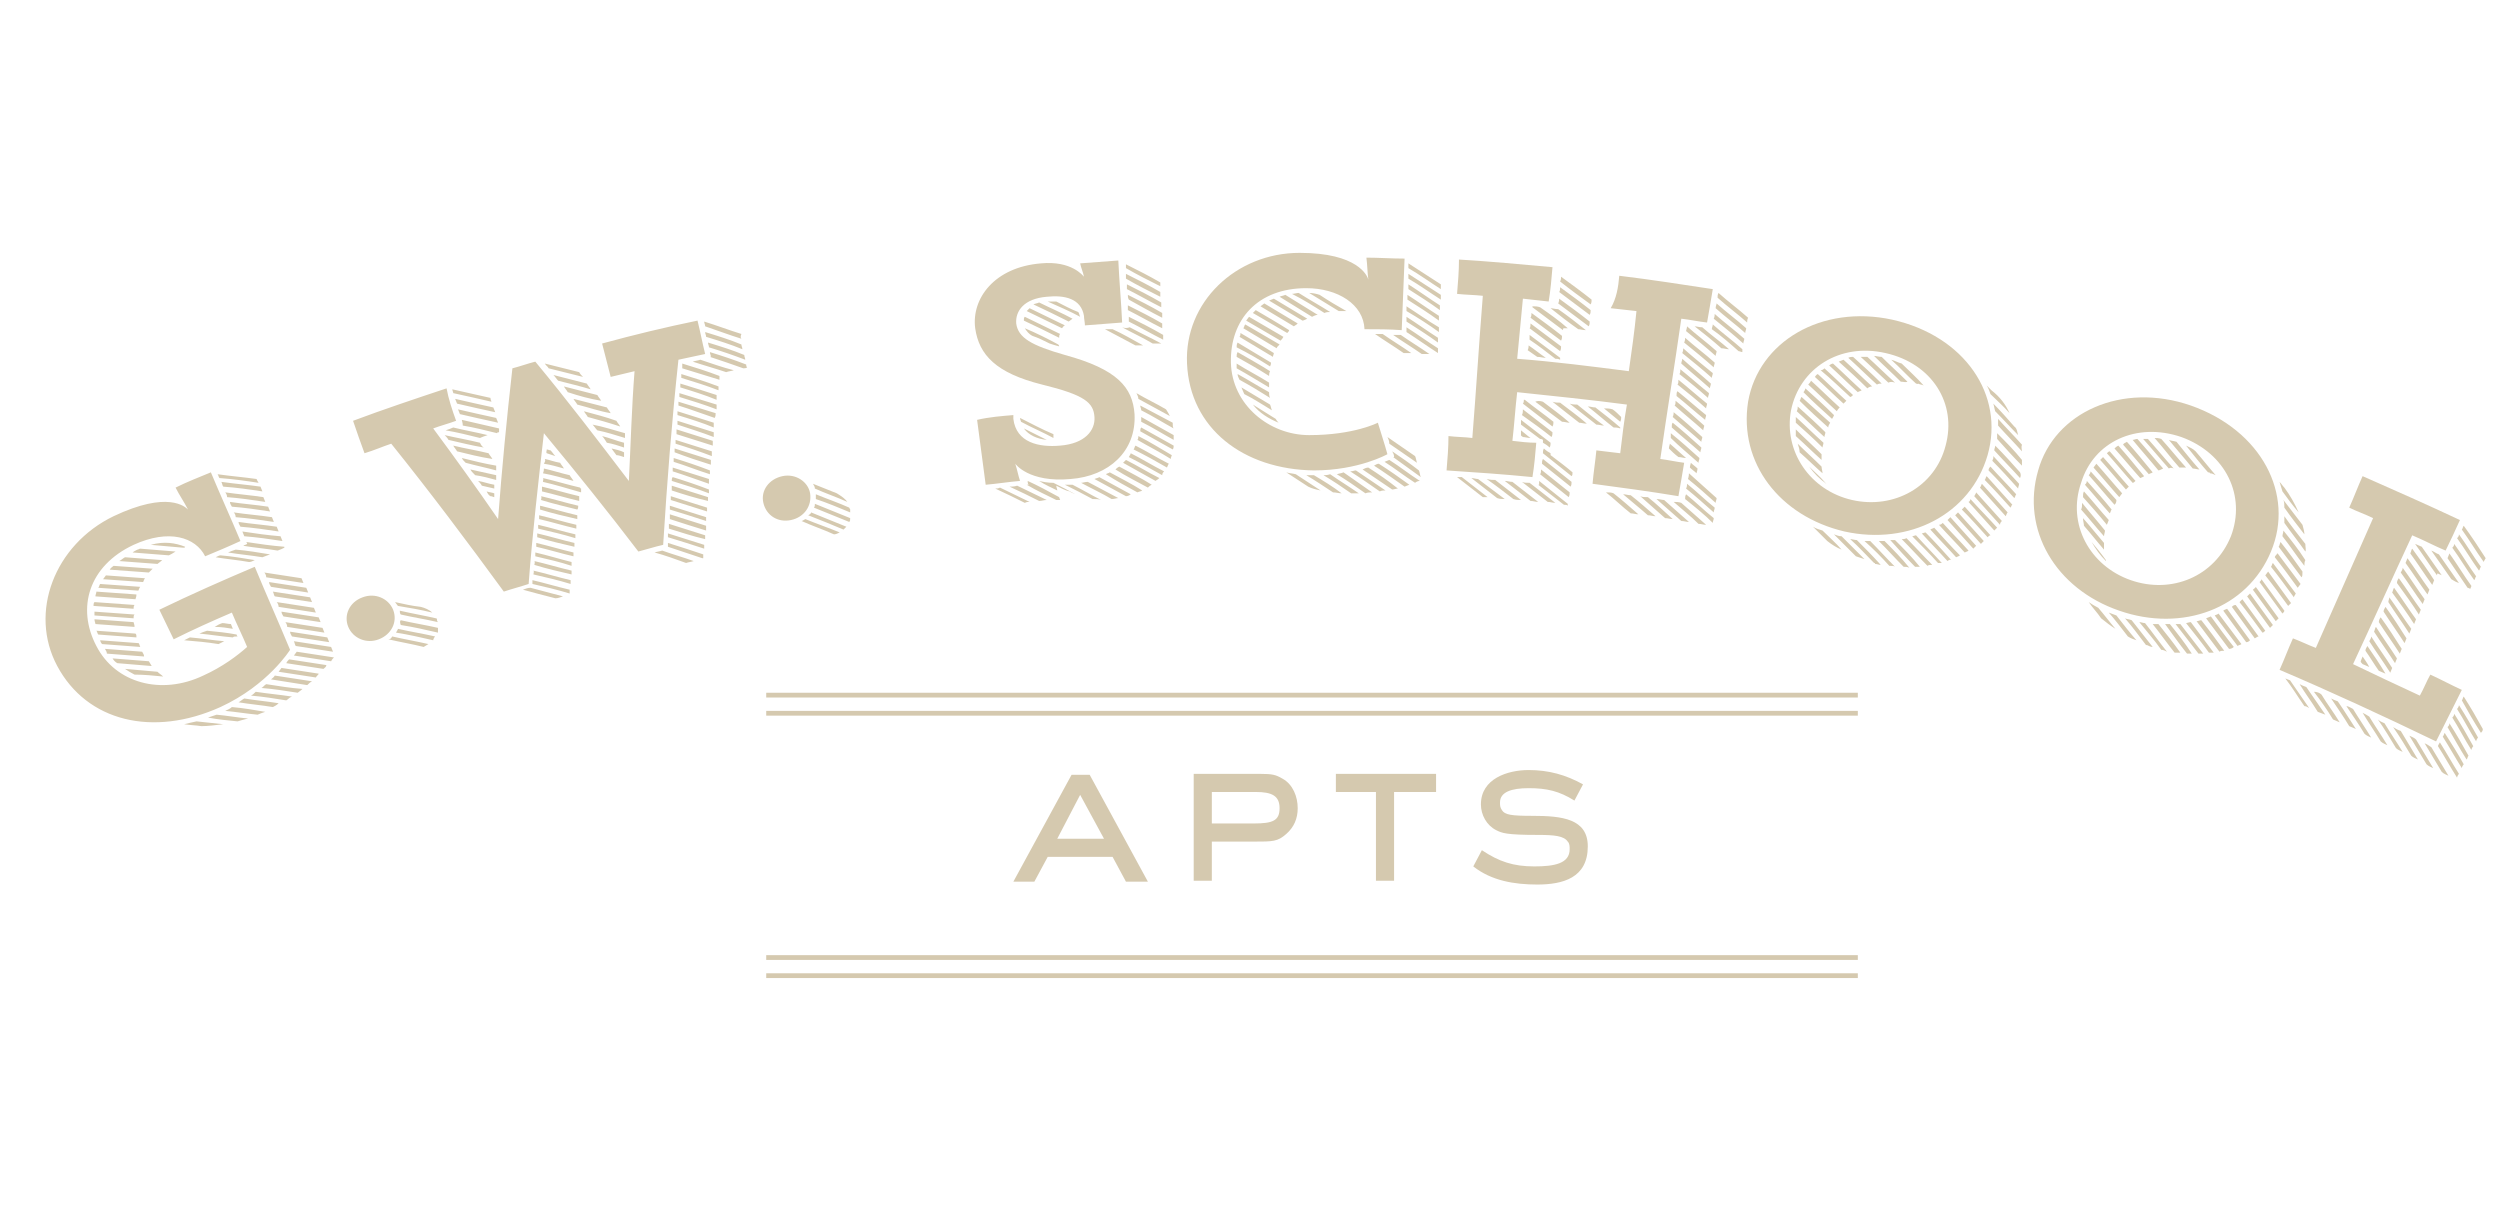 <?xml version="1.0" encoding="utf-8"?>
<!-- Generator: Adobe Illustrator 20.0.0, SVG Export Plug-In . SVG Version: 6.00 Build 0)  -->
<svg version="1.1" id="Layer_3" xmlns="http://www.w3.org/2000/svg" xmlns:xlink="http://www.w3.org/1999/xlink" x="0px" y="0px"
	 width="262px" height="127.1px" viewBox="0 0 262 127.1" style="enable-background:new 0 0 262 127.1;" xml:space="preserve">
<style type="text/css">
	.st0{fill:#D5C9AF;}
</style>
<g>
	<g>
		<rect x="80.3" y="74.5" class="st0" width="114.4" height="0.5"/>
	</g>
	<g>
		<rect x="80.3" y="72.6" class="st0" width="114.4" height="0.5"/>
	</g>
</g>
<g>
	<g>
		<rect x="80.3" y="102" class="st0" width="114.4" height="0.5"/>
	</g>
	<g>
		<rect x="80.3" y="100.1" class="st0" width="114.4" height="0.5"/>
	</g>
</g>
<g>
	<g>
		<path class="st0" d="M21.5,58.3c-1-2-3.8-2.9-7.5-1.2c-4.7,2.2-6,6.6-3.9,10.6c2,3.9,6.8,5.2,11.2,3.1c2-0.9,3.6-2.1,4.6-3
			c-0.5-1.2-1.1-2.4-1.6-3.6c-2.1,0.9-4.1,1.8-6.1,2.8c-0.5-1-1-2.1-1.5-3.1c3.3-1.6,6.7-3.1,10-4.5c1.2,2.9,2.5,5.8,3.7,8.7
			c0,0-2.3,3.7-7.3,6C16,77.3,9.1,75.6,6,69.8c-3-5.6-0.3-12.7,5.9-15.7c5.7-2.7,7.5-1,7.8-0.7c-0.4-0.8-0.9-1.5-1.3-2.3
			c1.2-0.6,2.5-1.1,3.7-1.6c1,2.4,2.1,4.8,3.1,7.2C23.9,57.3,22.7,57.8,21.5,58.3z M14.7,67.8c-1.3-0.1-2.7-0.2-4-0.3
			c-0.1-0.1-0.2-0.3-0.2-0.4c1.4,0.1,2.7,0.2,4,0.3C14.6,67.4,14.6,67.6,14.7,67.8z M11,68c1.3,0.1,2.6,0.2,3.9,0.3
			c0.1,0.2,0.2,0.3,0.2,0.5c-1.3-0.1-2.6-0.2-3.9-0.3C11.2,68.3,11.1,68.2,11,68z M14.3,66.8c-1.3-0.1-2.7-0.2-4-0.3
			c-0.1-0.1-0.1-0.3-0.2-0.4c1.4,0.1,2.8,0.2,4.1,0.3C14.3,66.5,14.3,66.6,14.3,66.8z M14.1,65.7c-1.4-0.1-2.8-0.2-4.1-0.3
			c0-0.1-0.1-0.3-0.1-0.5c1.4,0.1,2.7,0.2,4.1,0.3C14.1,65.5,14.1,65.6,14.1,65.7z M11.8,69c1.3,0.1,2.5,0.2,3.8,0.3
			c0.1,0.2,0.2,0.3,0.3,0.5c-1.2-0.1-2.4-0.2-3.6-0.3C12.1,69.4,11.9,69.2,11.8,69z M14,64.8c-1.4-0.1-2.8-0.2-4.1-0.3
			c0-0.1,0-0.3,0-0.4c1.4,0.1,2.8,0.2,4.2,0.3C14,64.5,14,64.6,14,64.8z M13.1,70.1c1.1,0.1,2.2,0.2,3.4,0.3
			c0.2,0.2,0.4,0.3,0.6,0.5c-1-0.1-2-0.2-3-0.2C13.7,70.5,13.4,70.3,13.1,70.1z M14,63.8c-1.4-0.1-2.8-0.2-4.2-0.3
			c0-0.1,0-0.3,0.1-0.4c1.4,0.1,2.8,0.2,4.2,0.3C14,63.5,14,63.7,14,63.8z M14.2,62.8c-1.4-0.1-2.8-0.2-4.2-0.3
			c0-0.2,0.1-0.3,0.1-0.5c1.4,0.1,2.8,0.2,4.2,0.3C14.3,62.6,14.2,62.7,14.2,62.8z M14.5,61.9c-1.4-0.1-2.8-0.2-4.2-0.3
			c0.1-0.1,0.1-0.3,0.2-0.4c1.4,0.1,2.8,0.2,4.2,0.3C14.6,61.6,14.6,61.7,14.5,61.9z M15,61c-1.4-0.1-2.8-0.2-4.2-0.3
			c0.1-0.1,0.2-0.3,0.3-0.4c1.4,0.1,2.8,0.2,4.1,0.3C15.1,60.7,15.1,60.8,15,61z M21.1,76.1c-0.6-0.1-1.2-0.1-1.8-0.2
			c0.4-0.1,0.8-0.2,1.3-0.3c0.9,0.1,1.8,0.2,2.8,0.3C22.5,76,21.8,76.1,21.1,76.1z M11.9,59.3c1.4,0.1,2.7,0.2,4.1,0.3
			c-0.1,0.1-0.3,0.3-0.4,0.4c-1.4-0.1-2.8-0.2-4.1-0.3C11.6,59.5,11.8,59.4,11.9,59.3z M16.5,59.1c-1.3-0.1-2.7-0.2-4-0.3
			c0.2-0.1,0.4-0.3,0.6-0.4c1.3,0.1,2.6,0.2,3.9,0.3C16.8,58.9,16.6,59,16.5,59.1z M24.9,75.6c-1-0.1-2.1-0.2-3.1-0.4
			c0.3-0.1,0.6-0.2,0.9-0.3c1.1,0.1,2.2,0.3,3.3,0.4C25.6,75.4,25.2,75.5,24.9,75.6z M17.7,58.2c-1.3-0.1-2.6-0.2-3.8-0.3
			c0.1-0.1,0.3-0.2,0.5-0.3c0.1,0,0.2-0.1,0.3-0.1c1.2,0.1,2.5,0.2,3.7,0.3C18.1,58,17.9,58.1,17.7,58.2z M19.3,67.1
			c0.2-0.1,0.4-0.2,0.6-0.3c1.2,0.1,2.4,0.3,3.6,0.4c-0.2,0.1-0.4,0.2-0.6,0.3C21.7,67.3,20.5,67.2,19.3,67.1z M27,74.9
			c-1.1-0.1-2.3-0.3-3.4-0.4c0.2-0.1,0.5-0.2,0.7-0.4c1.2,0.1,2.3,0.3,3.5,0.5C27.5,74.7,27.2,74.8,27,74.9z M19.2,57.4
			c-1.1-0.1-2.2-0.2-3.4-0.3c1.4-0.4,2.6-0.2,3.6,0.2C19.4,57.4,19.3,57.4,19.2,57.4z M24.4,66.8c-1.2-0.1-2.4-0.3-3.5-0.4
			c0.2-0.1,0.5-0.2,0.8-0.3c1,0.1,2.1,0.2,3.1,0.4c0,0.1,0.1,0.2,0.1,0.2C24.6,66.7,24.5,66.7,24.4,66.8z M28.6,74.1
			c-1.2-0.2-2.4-0.3-3.6-0.5c0.2-0.1,0.4-0.3,0.6-0.4c1.2,0.2,2.4,0.3,3.6,0.5C29,73.9,28.8,74,28.6,74.1z M23.3,65.3
			c0.3,0,0.6,0.1,0.9,0.1c0.1,0.2,0.1,0.3,0.2,0.5c-0.6-0.1-1.2-0.2-1.9-0.2C22.8,65.5,23,65.4,23.3,65.3z M30,73.4
			c-1.2-0.2-2.5-0.4-3.7-0.5c0.2-0.1,0.3-0.2,0.5-0.4c1.3,0.2,2.5,0.3,3.8,0.5C30.3,73.1,30.2,73.3,30,73.4z M31.2,72.6
			c-1.3-0.2-2.5-0.4-3.8-0.5c0.2-0.1,0.3-0.3,0.5-0.4c1.3,0.2,2.5,0.4,3.8,0.5C31.5,72.4,31.3,72.5,31.2,72.6z M22.6,58.4
			c0.2-0.1,0.4-0.2,0.5-0.2c1.2,0.1,2.4,0.3,3.6,0.5c-0.2,0.1-0.4,0.2-0.6,0.2C25,58.7,23.8,58.6,22.6,58.4z M32.2,71.8
			c-1.3-0.2-2.5-0.4-3.8-0.6c0.1-0.1,0.3-0.2,0.4-0.4c1.3,0.2,2.6,0.4,3.9,0.6C32.5,71.5,32.3,71.7,32.2,71.8z M33.1,71
			c-1.3-0.2-2.6-0.4-3.9-0.6c0.1-0.1,0.2-0.3,0.3-0.4c1.3,0.2,2.6,0.4,3.9,0.6C33.4,70.7,33.2,70.8,33.1,71z M24.7,57.6
			c1.2,0.1,2.4,0.3,3.6,0.5c-0.3,0.1-0.5,0.2-0.8,0.3c-1.2-0.2-2.4-0.3-3.6-0.5C24.1,57.8,24.4,57.7,24.7,57.6z M33.9,70.1
			c-1.3-0.2-2.6-0.4-3.9-0.6c0.1-0.2,0.2-0.3,0.3-0.4c1.3,0.2,2.6,0.4,3.9,0.6C34.2,69.9,34,70,33.9,70.1z M29.1,57.7
			c-1.2-0.2-2.4-0.3-3.6-0.5c0.1-0.1,0.3-0.1,0.4-0.2c0-0.1-0.1-0.2-0.1-0.2c1.3,0.2,2.7,0.4,4,0.5c0,0,0,0,0,0.1
			C29.6,57.5,29.4,57.6,29.1,57.7z M34.7,69.3c-1.3-0.2-2.6-0.4-3.9-0.6c0.1-0.1,0.2-0.3,0.3-0.4c1.3,0.2,2.6,0.4,3.9,0.6
			C34.9,69,34.8,69.1,34.7,69.3z M27.1,50.6c-1.3-0.2-2.7-0.4-4.1-0.5c-0.1-0.1-0.1-0.3-0.2-0.4c1.4,0.2,2.7,0.3,4.1,0.5
			C26.9,50.3,27,50.4,27.1,50.6z M23.2,50.5c1.4,0.2,2.7,0.3,4.1,0.5c0.1,0.2,0.1,0.3,0.2,0.5c-1.3-0.2-2.7-0.4-4.1-0.5
			C23.3,50.9,23.3,50.7,23.2,50.5z M23.6,51.6c1.4,0.2,2.7,0.3,4,0.5c0.1,0.2,0.1,0.3,0.2,0.5c-1.3-0.2-2.7-0.4-4-0.5
			C23.8,51.9,23.7,51.7,23.6,51.6z M24.1,52.6c1.3,0.2,2.7,0.3,4,0.5c0.1,0.2,0.1,0.3,0.2,0.5c-1.3-0.2-2.7-0.4-4-0.5
			C24.2,52.9,24.1,52.8,24.1,52.6z M24.5,53.7c1.3,0.2,2.7,0.3,4,0.5c0.1,0.2,0.1,0.3,0.2,0.5c-1.3-0.2-2.7-0.4-4-0.5
			C24.7,54,24.6,53.8,24.5,53.7z M25,54.7c1.3,0.2,2.7,0.3,4,0.5c0.1,0.2,0.1,0.3,0.2,0.5c-1.3-0.2-2.7-0.4-4-0.5
			C25.1,55,25,54.9,25,54.7z M25.4,55.7c1.3,0.2,2.7,0.4,4,0.5c0.1,0.2,0.1,0.3,0.2,0.5c-1.3-0.2-2.7-0.4-4-0.5
			C25.5,56,25.5,55.9,25.4,55.7z M27.7,60c1.3,0.2,2.6,0.4,3.9,0.6c0.1,0.2,0.1,0.3,0.2,0.5c-1.3-0.2-2.6-0.4-3.9-0.6
			C27.9,60.3,27.8,60.1,27.7,60z M28.2,61c1.3,0.2,2.6,0.4,3.9,0.6c0.1,0.2,0.1,0.3,0.2,0.5c-1.3-0.2-2.6-0.4-3.9-0.6
			C28.3,61.3,28.2,61.2,28.2,61z M28.6,62c1.3,0.2,2.6,0.4,3.9,0.6c0.1,0.2,0.1,0.3,0.2,0.5c-1.3-0.2-2.6-0.4-3.9-0.6
			C28.7,62.4,28.7,62.2,28.6,62z M29,63.1c1.3,0.2,2.6,0.4,3.9,0.6c0.1,0.2,0.1,0.3,0.2,0.5c-1.3-0.2-2.6-0.4-3.9-0.6
			C29.2,63.4,29.1,63.2,29,63.1z M29.5,64.1c1.3,0.2,2.6,0.4,3.9,0.6c0.1,0.2,0.1,0.3,0.2,0.5c-1.3-0.2-2.6-0.4-3.9-0.6
			C29.6,64.4,29.5,64.3,29.5,64.1z M29.9,65.2c1.3,0.2,2.6,0.4,3.9,0.6c0.1,0.2,0.1,0.3,0.2,0.5c-1.3-0.2-2.6-0.4-3.9-0.6
			C30.1,65.5,30,65.3,29.9,65.2z M30.4,66.2c1.3,0.2,2.6,0.4,3.9,0.6c0.1,0.2,0.1,0.3,0.2,0.5c-1.3-0.2-2.6-0.4-3.9-0.6
			C30.5,66.5,30.4,66.4,30.4,66.2z M30.8,67.2c1.3,0.2,2.6,0.4,3.9,0.6c0.1,0.2,0.1,0.3,0.2,0.5c-1.3-0.2-2.6-0.4-3.9-0.6
			C30.9,67.6,30.9,67.4,30.8,67.2z"/>
	</g>
	<g>
		<path class="st0" d="M39.7,67c-1.3,0.5-2.7-0.1-3.2-1.3c-0.5-1.2,0.1-2.6,1.5-3.1c1.3-0.5,2.7,0.1,3.2,1.3
			C41.7,65.2,41,66.5,39.7,67z M41.1,66.7c1.3,0.3,2.5,0.5,3.8,0.8c-0.2,0.1-0.3,0.2-0.5,0.3c-1.2-0.3-2.4-0.5-3.7-0.8
			C40.9,67,41,66.9,41.1,66.7z M41.7,65.9c1.3,0.3,2.6,0.5,3.9,0.8c-0.1,0.1-0.2,0.3-0.2,0.4c-1.3-0.3-2.6-0.6-3.9-0.8
			C41.6,66.1,41.7,66,41.7,65.9z M42,65c1.3,0.3,2.6,0.5,3.9,0.8c0,0.2,0,0.3,0,0.5c-1.3-0.3-2.6-0.6-3.9-0.8
			C41.9,65.2,41.9,65.1,42,65z M45.3,64.2c-1.2-0.3-2.4-0.5-3.6-0.7c-0.1-0.1-0.2-0.3-0.3-0.4c0.9,0.2,1.8,0.4,2.7,0.5
			C44.5,63.7,45,63.9,45.3,64.2z M41.9,64c1.3,0.3,2.5,0.5,3.8,0.8c0.1,0,0.1,0.1,0.1,0.2c0,0.1,0.1,0.2,0.1,0.2
			c-1.3-0.3-2.6-0.5-3.9-0.8C41.9,64.3,41.9,64.1,41.9,64z"/>
	</g>
	<g>
		<path class="st0" d="M47.8,44.1c-0.8,0.3-1.6,0.5-2.4,0.8c2.3,3.1,4.6,6.3,6.8,9.5c0.4-5.3,0.9-10.5,1.5-15.8
			c0.8-0.2,1.6-0.5,2.4-0.7c3.4,4.1,6.6,8.3,9.8,12.5c0,0,0,0,0,0.1c0.2-3.9,0.3-7.8,0.6-11.6c-0.8,0.2-1.7,0.4-2.5,0.6
			c-0.3-1.2-0.6-2.3-0.9-3.5c3.3-0.9,6.6-1.7,10-2.4c0.3,1.2,0.5,2.3,0.8,3.5c-0.9,0.2-1.9,0.4-2.8,0.6c-0.7,6.5-1.2,12.9-1.6,19.4
			c-0.9,0.2-1.8,0.5-2.6,0.7c-3.2-4.2-6.5-8.3-9.9-12.4c-0.6,5.3-1.2,10.5-1.6,15.8c-0.9,0.3-1.7,0.5-2.6,0.8
			c-3.8-5.2-7.7-10.4-11.8-15.5c-0.9,0.3-1.8,0.7-2.8,1c-0.4-1.1-0.8-2.2-1.2-3.4c3.2-1.2,6.5-2.3,9.8-3.4
			C47,41.8,47.4,43,47.8,44.1z M47,46.1c-0.1-0.2-0.3-0.4-0.4-0.5c1.3,0.3,2.5,0.5,3.7,0.8c0.1,0.2,0.2,0.4,0.4,0.5
			C49.5,46.7,48.3,46.4,47,46.1z M46.7,45.1c0.3-0.1,0.6-0.2,0.8-0.3c1.2,0.3,2.4,0.5,3.6,0.8c-0.3,0.1-0.6,0.2-0.8,0.3
			C49.1,45.6,47.9,45.3,46.7,45.1z M47.9,47.3c-0.1-0.2-0.3-0.4-0.4-0.6c1.2,0.3,2.5,0.5,3.7,0.8c0.1,0.2,0.3,0.4,0.4,0.6
			C50.3,47.9,49.1,47.6,47.9,47.3z M48.4,48c1.2,0.3,2.4,0.6,3.6,0.8c0,0.2,0,0.3,0,0.5c-1.1-0.3-2.1-0.5-3.2-0.8
			C48.6,48.3,48.5,48.2,48.4,48z M49.3,49.2c0.9,0.2,1.8,0.4,2.7,0.6c0,0.2,0,0.3,0,0.5c-0.7-0.2-1.5-0.4-2.2-0.5
			C49.5,49.5,49.4,49.4,49.3,49.2z M50.1,50.4c0.6,0.1,1.1,0.3,1.7,0.4c0,0.1,0,0.3,0,0.4c-0.4-0.1-0.9-0.2-1.3-0.3
			C50.4,50.7,50.2,50.5,50.1,50.4z M48.4,44c1.3,0.3,2.6,0.6,3.9,0.9c0,0,0,0,0,0.1c0,0.1,0,0.2,0,0.3c-0.1,0-0.2,0-0.2,0.1
			c-1.2-0.3-2.4-0.6-3.6-0.8c0,0,0,0,0,0C48.5,44.3,48.4,44.1,48.4,44z M51.5,42.1c-1.3-0.3-2.6-0.6-4-0.9c0-0.1-0.1-0.3-0.1-0.4
			c1.3,0.3,2.7,0.6,4,0.9C51.4,41.9,51.5,42,51.5,42.1z M47.9,42.3c-0.1-0.2-0.1-0.3-0.2-0.5c1.3,0.3,2.6,0.6,4,0.9
			c0.1,0.2,0.1,0.3,0.2,0.5C50.5,42.9,49.2,42.6,47.9,42.3z M48.2,43.4c-0.1-0.2-0.1-0.3-0.2-0.5c1.3,0.3,2.6,0.6,4,0.9
			c0.1,0.2,0.1,0.3,0.2,0.5C50.8,44,49.5,43.7,48.2,43.4z M51,51.5c0.3,0.1,0.5,0.1,0.8,0.2c0,0.1,0,0.3,0,0.4
			c-0.1,0-0.2-0.1-0.4-0.1C51.2,51.9,51.1,51.7,51,51.5z M54.8,61.8c0.3-0.1,0.5-0.2,0.8-0.2c1.1,0.3,2.3,0.6,3.4,0.9
			c-0.3,0.1-0.5,0.2-0.8,0.2C57,62.4,55.9,62.1,54.8,61.8z M55.8,61.2c0-0.2,0-0.3,0-0.4c1.3,0.3,2.6,0.7,3.9,1c0,0.1,0,0.3,0,0.4
			C58.4,61.8,57.1,61.5,55.8,61.2z M55.9,60.2c0-0.1,0.1-0.3,0-0.4c1.3,0.3,2.6,0.7,3.9,1c0,0.1,0,0.3,0,0.4
			C58.5,60.8,57.2,60.5,55.9,60.2z M56,59.2c0-0.1,0.1-0.3,0-0.4c1.3,0.3,2.6,0.7,3.9,1c0,0.1,0,0.3,0,0.4
			C58.6,59.9,57.3,59.6,56,59.2z M56.1,58.3c0-0.2,0-0.3,0-0.4c1.3,0.3,2.6,0.7,3.8,1c0,0.1,0,0.3,0,0.4
			C58.7,58.9,57.4,58.6,56.1,58.3z M56.2,57.3c0-0.2,0-0.3,0-0.4c1.3,0.3,2.6,0.7,3.9,1c0,0.1,0,0.3,0,0.4
			C58.8,58,57.5,57.6,56.2,57.3z M56.3,56.3c0-0.2,0-0.3,0-0.4c1.3,0.3,2.6,0.7,3.9,1c0,0.1,0,0.3,0,0.4
			C58.9,57,57.6,56.7,56.3,56.3z M56.4,55.4c0-0.2,0-0.3,0-0.4c1.3,0.3,2.6,0.7,3.9,1c0,0.1,0,0.3,0,0.4C59,56,57.7,55.7,56.4,55.4z
			 M56.5,54.4c0-0.2,0-0.3,0-0.4c1.3,0.3,2.6,0.7,3.9,1c0,0.1,0,0.3,0,0.4C59.1,55.1,57.8,54.7,56.5,54.4z M56.6,53.4
			c0-0.2,0-0.3,0-0.4c1.3,0.3,2.6,0.7,3.9,1c0,0.1,0,0.3,0,0.4C59.2,54.1,57.9,53.8,56.6,53.4z M56.7,52.4c0-0.1,0.1-0.3,0-0.4
			c1.3,0.3,2.6,0.7,3.9,1c0,0.1,0,0.3-0.1,0.4C59.3,53.1,58,52.8,56.7,52.4z M56.8,51.5c0-0.2,0-0.3,0-0.5c1.3,0.3,2.6,0.7,3.9,1
			c0,0.2,0,0.3,0,0.5C59.4,52.2,58.1,51.8,56.8,51.5z M56.9,50.5c0-0.2,0.1-0.3,0-0.4c1.3,0.3,2.6,0.7,3.9,1c0,0,0,0.1,0.1,0.1
			c0,0.1,0,0.2,0,0.4C59.5,51.2,58.2,50.8,56.9,50.5z M57,49.1c0.9,0.2,1.8,0.5,2.7,0.7c0.1,0.2,0.3,0.4,0.4,0.6
			c-1.1-0.3-2.1-0.6-3.2-0.8C57,49.4,57,49.2,57,49.1z M57.1,48.1c0.5,0.1,1,0.3,1.6,0.4c0.1,0.2,0.3,0.4,0.4,0.6
			c-0.7-0.2-1.4-0.4-2.1-0.5C57.1,48.4,57.2,48.3,57.1,48.1z M57.3,47.1c0.1,0,0.3,0.1,0.4,0.1c0.2,0.2,0.3,0.4,0.5,0.6
			c-0.3-0.1-0.6-0.2-0.9-0.3C57.2,47.4,57.3,47.3,57.3,47.1z M57.5,38.6c-0.1-0.2-0.3-0.3-0.4-0.5c1.2,0.3,2.4,0.6,3.6,0.9
			c0.1,0.2,0.2,0.3,0.4,0.5C59.9,39.2,58.7,38.9,57.5,38.6z M58.5,39.9c-0.2-0.2-0.3-0.4-0.5-0.6c1.2,0.3,2.3,0.6,3.5,0.9
			c0.1,0.2,0.3,0.4,0.4,0.6C60.9,40.5,59.7,40.2,58.5,39.9z M59.5,41.1c-0.1-0.2-0.3-0.4-0.4-0.6c1.2,0.3,2.3,0.6,3.5,0.9
			c0.1,0.2,0.3,0.4,0.4,0.6C61.8,41.8,60.7,41.5,59.5,41.1z M60.5,42.4c-0.1-0.2-0.3-0.4-0.4-0.6c1.2,0.3,2.3,0.6,3.5,0.9
			c0.1,0.2,0.3,0.4,0.4,0.6C62.8,43.1,61.7,42.7,60.5,42.4z M61.6,43.7c-0.1-0.2-0.3-0.4-0.4-0.6c1.1,0.3,2.3,0.6,3.4,1
			c0.1,0.2,0.3,0.4,0.4,0.6C63.8,44.3,62.7,44,61.6,43.7z M65.5,45.4C65.5,45.4,65.5,45.4,65.5,45.4c0,0.2,0,0.3,0,0.5
			c-1-0.3-1.9-0.6-2.9-0.8c-0.2-0.2-0.3-0.4-0.5-0.6C63.2,44.7,64.4,45.1,65.5,45.4z M63.1,45.7c0.8,0.2,1.5,0.5,2.3,0.7
			c0,0.2,0,0.3,0,0.5c-0.6-0.2-1.2-0.4-1.8-0.5C63.4,46.1,63.3,45.9,63.1,45.7z M64.1,47c0.4,0.1,0.9,0.2,1.3,0.4c0,0.2,0,0.3,0,0.5
			c-0.3-0.1-0.6-0.2-0.8-0.2C64.4,47.4,64.2,47.2,64.1,47z M68.6,57.9c0.3-0.1,0.5-0.1,0.8-0.2c1.1,0.4,2.2,0.7,3.3,1.1
			c-0.3,0.1-0.5,0.1-0.8,0.2C70.8,58.6,69.7,58.2,68.6,57.9z M70,57.3c0-0.1,0-0.3,0-0.4c1.3,0.4,2.5,0.8,3.7,1.2c0,0.1,0,0.2,0,0.4
			c0,0-0.1,0-0.1,0C72.4,58.1,71.2,57.7,70,57.3z M70,56.3c0-0.2,0-0.3,0-0.4c1.3,0.4,2.5,0.8,3.8,1.2c0,0.1,0,0.3,0,0.4
			C72.6,57.1,71.3,56.7,70,56.3z M70.1,55.4c0-0.2,0-0.3,0-0.5c1.3,0.4,2.5,0.8,3.8,1.2c0,0.1,0,0.3,0,0.4
			C72.6,56.2,71.4,55.8,70.1,55.4z M70.2,54.4c0-0.2,0-0.3,0-0.5c1.3,0.4,2.5,0.8,3.8,1.2c0,0.2,0,0.3,0,0.5
			C72.7,55.2,71.4,54.8,70.2,54.4z M70.2,53.4c0-0.1,0-0.3,0-0.4c1.3,0.4,2.5,0.8,3.8,1.2c0,0.1,0,0.3,0,0.4
			C72.8,54.2,71.5,53.8,70.2,53.4z M70.3,52.4c0-0.1,0-0.3,0-0.4c1.3,0.4,2.5,0.8,3.8,1.2c0,0.1,0,0.3,0,0.4
			C72.8,53.2,71.6,52.8,70.3,52.4z M70.4,51.4c0-0.2,0-0.3,0-0.5c1.3,0.4,2.5,0.8,3.8,1.2c0,0.1,0,0.3,0,0.4
			C72.9,52.2,71.6,51.8,70.4,51.4z M70.4,50.4c0-0.1,0-0.3,0.1-0.4c1.3,0.4,2.5,0.8,3.8,1.3c0,0.1,0,0.3,0,0.4
			C73,51.2,71.7,50.8,70.4,50.4z M70.5,49.4c0-0.1,0-0.3,0-0.4c1.3,0.4,2.5,0.8,3.8,1.2c0,0.2,0,0.3,0,0.5
			C73.1,50.3,71.8,49.8,70.5,49.4z M70.6,48.4c0-0.1,0-0.3,0-0.4c1.3,0.4,2.5,0.8,3.8,1.3c0,0.1,0,0.3,0,0.4
			C73.1,49.3,71.9,48.8,70.6,48.4z M70.7,47.4c0-0.1,0-0.3,0-0.4c1.3,0.4,2.5,0.8,3.8,1.2c0,0.2,0,0.3,0,0.5
			C73.2,48.3,72,47.9,70.7,47.4z M70.8,46.5c0-0.1,0-0.3,0-0.4c1.3,0.4,2.5,0.8,3.8,1.2c0,0.2,0,0.3,0,0.5
			C73.3,47.3,72.1,46.9,70.8,46.5z M70.9,45.5c0-0.2,0-0.3,0-0.5c1.3,0.4,2.5,0.8,3.8,1.2c0,0.2,0,0.3,0,0.5
			C73.4,46.3,72.2,45.9,70.9,45.5z M71,44.5c0-0.2,0-0.3,0-0.4c1.3,0.4,2.5,0.8,3.8,1.2c0,0.2,0,0.3,0,0.5
			C73.5,45.3,72.2,44.9,71,44.5z M71,43.5c0-0.2,0-0.3,0-0.4c1.3,0.4,2.5,0.8,3.8,1.2c0,0.2,0,0.3,0,0.5
			C73.6,44.3,72.3,43.9,71,43.5z M71.1,42.5c0-0.1,0-0.3,0-0.4c1.3,0.4,2.6,0.8,3.9,1.2c0,0.2,0,0.3-0.1,0.5
			C73.7,43.4,72.4,42.9,71.1,42.5z M71.2,41.6c0-0.1,0-0.3,0-0.4c1.3,0.4,2.6,0.8,3.9,1.2c0,0.2,0,0.3,0,0.5
			C73.8,42.4,72.5,42,71.2,41.6z M71.3,40.6c0-0.2,0-0.3,0-0.4c1.3,0.4,2.6,0.8,3.8,1.2c0,0.2,0,0.3,0,0.5
			C73.9,41.4,72.6,41,71.3,40.6z M71.4,39.6c0-0.2,0-0.3,0-0.4c1.3,0.4,2.6,0.8,3.9,1.3c0,0.1,0,0.3,0,0.4
			C74,40.4,72.7,40,71.4,39.6z M71.5,38.6c0-0.1,0-0.3,0-0.5c1.3,0.4,2.6,0.8,3.9,1.3c0,0.1,0,0.3,0,0.4
			C74.1,39.4,72.8,39,71.5,38.6z M72.6,37.9c0.3-0.1,0.5-0.1,0.8-0.2c1.2,0.4,2.3,0.8,3.5,1.1c-0.3,0.1-0.5,0.1-0.8,0.2
			C74.9,38.6,73.8,38.3,72.6,37.9z M77.9,38.6c-1.1-0.4-2.3-0.8-3.5-1.2c0,0,0,0,0.1,0c0-0.2-0.1-0.3-0.1-0.5
			c1.3,0.4,2.5,0.8,3.8,1.3c0,0.1,0,0.2,0.1,0.3C78.2,38.6,78,38.6,77.9,38.6z M77.7,35.5c-1.3-0.4-2.6-0.9-3.8-1.3
			c0-0.2-0.1-0.3-0.1-0.5c1.3,0.4,2.6,0.9,3.9,1.3C77.6,35.2,77.6,35.4,77.7,35.5z M74,35.3c0-0.2-0.1-0.3-0.1-0.5
			c1.3,0.4,2.6,0.8,3.8,1.3c0,0.2,0.1,0.3,0.1,0.5C76.6,36.1,75.3,35.7,74,35.3z M74.3,36.4c0-0.2-0.1-0.3-0.1-0.5
			c1.3,0.4,2.6,0.8,3.8,1.3c0,0.2,0.1,0.3,0.1,0.5C76.8,37.2,75.6,36.8,74.3,36.4z"/>
	</g>
	<g>
		<path class="st0" d="M82.9,54.5c-1.4,0.3-2.6-0.5-2.9-1.8c-0.3-1.3,0.6-2.5,2-2.8c1.4-0.3,2.7,0.6,2.9,1.8
			C85.1,53,84.3,54.2,82.9,54.5z M84.4,54.4c1.2,0.5,2.4,0.9,3.6,1.4c-0.2,0.1-0.4,0.2-0.6,0.2c-1.1-0.5-2.3-0.9-3.4-1.4
			C84.1,54.6,84.2,54.5,84.4,54.4z M85,53.7c1.2,0.5,2.5,1,3.7,1.5c-0.1,0.1-0.2,0.2-0.3,0.3c-1.2-0.5-2.4-1-3.7-1.5
			C84.9,53.9,85,53.8,85,53.7z M85.4,52.8c1.2,0.5,2.5,1,3.7,1.5c0,0.2,0,0.3-0.1,0.4c-1.2-0.5-2.5-1-3.7-1.5
			C85.4,53.1,85.4,52.9,85.4,52.8z M88.8,52.6c-1.1-0.5-2.3-0.9-3.4-1.4c0-0.2-0.1-0.3-0.2-0.5c0.8,0.3,1.7,0.7,2.5,1
			C88.2,52,88.6,52.3,88.8,52.6z M85.5,51.8c1.2,0.5,2.4,0.9,3.5,1.4c0,0.1,0.1,0.1,0.1,0.2c0,0.1,0,0.2,0,0.3
			c-1.2-0.5-2.4-1-3.6-1.4C85.5,52.1,85.5,52,85.5,51.8z"/>
	</g>
	<g>
		<path class="st0" d="M106.2,43.5c0,0.1,0,0.3,0,0.4c0.3,2.5,2.7,3,4.9,2.8c2.6-0.2,3.7-1.6,3.6-3c-0.1-1.5-1-2.3-5.5-3.4
			c-4.8-1.2-6.6-3.1-7-5.9c-0.4-3.1,2-6.4,6.9-6.8c3.2-0.3,4.4,1.3,4.5,1.4c-0.1-0.5-0.3-0.9-0.4-1.4c1.3-0.1,2.6-0.2,4-0.3
			c0.1,2.2,0.3,4.3,0.4,6.5c-1.3,0.1-2.6,0.2-3.9,0.3c0-0.3-0.1-0.7-0.1-1c-0.3-1.8-2-2.2-3.9-2c-2.4,0.2-3.3,1.5-3.2,2.8
			c0.2,1.5,1.6,2.3,5.1,3.3c5.5,1.5,7.1,3.4,7.3,6.2c0.2,3.9-2.7,6.5-6.7,6.8c-4.4,0.4-5.8-1.6-5.8-1.6c0.2,0.6,0.3,1.2,0.5,1.8
			c-1.2,0.1-2.4,0.3-3.6,0.4c-0.3-2.3-0.6-4.6-0.9-6.8C103.7,43.7,105,43.6,106.2,43.5z M104.3,51.2c0.2,0,0.3,0,0.5-0.1
			c1,0.5,2.1,1,3.1,1.5c-0.2,0-0.3,0-0.5,0.1C106.4,52.2,105.4,51.7,104.3,51.2z M106.6,50.9c1,0.5,2.1,1,3.1,1.5
			c-0.3,0-0.5,0.1-0.8,0.1c-1-0.5-2-1-3.1-1.5C106,51,106.3,51,106.6,50.9z M107.7,50.4c1.1,0.5,2.2,1.1,3.3,1.7
			c0,0.1,0.1,0.2,0.1,0.3c-0.1,0-0.3,0-0.4,0c-1-0.5-2.1-1-3.1-1.6c0.1,0,0.2,0,0.2,0C107.7,50.7,107.7,50.5,107.7,50.4z
			 M110.4,45.9c-1.1-0.6-2.3-1.1-3.4-1.7c0-0.1-0.1-0.2-0.1-0.4c0,0,0,0,0,0c1.2,0.6,2.3,1.2,3.5,1.7
			C110.4,45.6,110.4,45.7,110.4,45.9z M107.3,44.9c0.8,0.4,1.6,0.8,2.4,1.2C108.7,46,107.8,45.6,107.3,44.9z M110.7,50.9
			c0,0.2,0.1,0.3,0.1,0.5c-0.6-0.3-1.3-0.6-1.9-1c0.4,0.1,0.9,0.2,1.5,0.2c0.8,0.4,1.6,0.8,2.3,1.2c-0.2-0.1-0.5-0.2-0.6-0.3
			C111.6,51.4,111.1,51.1,110.7,50.9z M111,35.4c-1.2-0.6-2.4-1.2-3.7-1.8c0-0.2,0-0.3,0.1-0.4c1.2,0.6,2.5,1.2,3.7,1.8
			C111,35.1,111,35.2,111,35.4z M111,36.3c-0.4-0.1-0.7-0.2-1-0.3c-0.6-0.3-1.2-0.6-1.8-0.8c-0.4-0.2-0.6-0.5-0.8-0.8
			c1.2,0.5,2.4,1.1,3.5,1.7C110.9,36.1,111,36.2,111,36.3z M111.3,34.4c-1.2-0.6-2.5-1.2-3.7-1.8c0.1-0.1,0.2-0.2,0.3-0.3
			c1.2,0.6,2.5,1.2,3.7,1.8C111.4,34.2,111.4,34.3,111.3,34.4z M112,33.7c-1.2-0.6-2.4-1.2-3.7-1.8c0.2-0.1,0.4-0.1,0.6-0.2
			c1.2,0.6,2.4,1.1,3.5,1.7C112.3,33.5,112.1,33.6,112,33.7z M113.2,33.2c-1.1-0.6-2.3-1.1-3.4-1.6c0,0,0.1,0,0.1,0
			c0.3,0,0.6,0,0.8,0c0.8,0.4,1.5,0.8,2.3,1.1C113.1,32.8,113.1,33,113.2,33.2C113.2,33.2,113.2,33.2,113.2,33.2z M114.5,52.3
			c-0.9-0.5-1.9-1-2.9-1.5c0.3,0,0.5,0,0.7,0c0,0,0.1,0,0.1,0c1,0.5,2,1.1,3,1.6C115.2,52.3,114.8,52.3,114.5,52.3z M116.5,52.3
			c-1-0.6-2.1-1.1-3.2-1.7c0.2,0,0.4-0.1,0.7-0.1c1.1,0.6,2.1,1.1,3.2,1.7C117,52.2,116.8,52.3,116.5,52.3z M118,52
			c-1.1-0.6-2.2-1.2-3.3-1.8c0.2-0.1,0.4-0.1,0.5-0.2c1.1,0.6,2.2,1.2,3.3,1.8C118.4,51.9,118.2,52,118,52z M119.2,51.6
			c-1.1-0.6-2.2-1.2-3.3-1.9c0.1-0.1,0.3-0.1,0.4-0.2c1.1,0.6,2.3,1.2,3.4,1.9C119.6,51.5,119.4,51.5,119.2,51.6z M116.6,34.5
			c1.1,0.5,2.1,1.1,3.2,1.7c-0.3,0-0.5,0-0.8,0c-1.1-0.6-2.1-1.1-3.2-1.7C116,34.5,116.3,34.5,116.6,34.5z M120.3,51.1
			c-1.1-0.6-2.3-1.2-3.4-1.9c0.1-0.1,0.2-0.2,0.4-0.3c1.1,0.6,2.3,1.2,3.4,1.9C120.5,50.9,120.4,51,120.3,51.1z M121.1,50.4
			c-1.1-0.6-2.3-1.3-3.4-1.9c0.1-0.1,0.2-0.2,0.3-0.3c1.2,0.6,2.3,1.3,3.5,1.9C121.3,50.3,121.2,50.3,121.1,50.4z M118.5,47.5
			c1.2,0.6,2.3,1.3,3.5,1.9c-0.1,0.1-0.2,0.2-0.2,0.4c-1.1-0.6-2.3-1.3-3.5-1.9C118.4,47.7,118.5,47.6,118.5,47.5z M118.4,34.3
			c1.1,0.6,2.2,1.1,3.3,1.7c-0.3,0-0.6,0-0.9,0c-1-0.6-2.1-1.1-3.2-1.7C117.9,34.4,118.1,34.4,118.4,34.3
			C118.4,34.3,118.4,34.3,118.4,34.3z M122.3,49c-1.2-0.7-2.3-1.3-3.5-1.9c0.1-0.1,0.1-0.3,0.2-0.4c1.2,0.6,2.3,1.3,3.5,1.9
			C122.4,48.7,122.4,48.8,122.3,49z M121.6,30c-1.2-0.6-2.4-1.2-3.6-1.9c0-0.1,0-0.3,0-0.4c1.2,0.6,2.4,1.2,3.6,1.9
			C121.6,29.7,121.6,29.8,121.6,30z M118,28.7c1.2,0.6,2.4,1.2,3.6,1.9c0,0.2,0,0.3,0,0.5c-1.2-0.6-2.4-1.2-3.6-1.9
			C118,29,118,28.8,118,28.7z M118.1,29.8c1.2,0.6,2.4,1.2,3.6,1.9c0,0.2,0,0.4,0,0.5c-1.2-0.6-2.4-1.3-3.6-1.9
			C118.1,30.1,118.1,29.9,118.1,29.8z M118.2,30.9c1.2,0.6,2.4,1.2,3.6,1.9c0,0.2,0,0.3,0,0.5c-1.2-0.6-2.4-1.3-3.5-1.9
			C118.2,31.2,118.2,31.1,118.2,30.9z M121.8,34.4c-1.2-0.6-2.4-1.3-3.6-1.9c0-0.2,0-0.3,0-0.5c1.2,0.6,2.4,1.2,3.6,1.9
			C121.8,34.1,121.8,34.3,121.8,34.4z M118.3,33.2c1.2,0.6,2.4,1.2,3.6,1.9c0,0.2,0,0.3,0,0.5c-1.2-0.6-2.4-1.3-3.6-1.9
			C118.3,33.5,118.3,33.3,118.3,33.2z M122.7,48.1c-1.1-0.7-2.3-1.3-3.5-2c0.1-0.1,0.1-0.3,0.1-0.4c1.2,0.6,2.3,1.3,3.5,2
			C122.8,47.8,122.7,47.9,122.7,48.1z M122.6,43.6c-1.1-0.6-2.2-1.2-3.3-1.8c0-0.2-0.1-0.4-0.2-0.6c1,0.6,2.1,1.1,3.1,1.7
			C122.4,43.2,122.5,43.4,122.6,43.6z M122.9,47.1c-1.1-0.6-2.3-1.3-3.4-1.9c0-0.1,0-0.3,0.1-0.4c1.1,0.6,2.3,1.3,3.4,1.9
			C123,46.8,123,47,122.9,47.1z M123,44.9c-1.1-0.6-2.2-1.3-3.4-1.9c0-0.2-0.1-0.3-0.1-0.5c1.1,0.6,2.3,1.2,3.4,1.8
			C122.9,44.6,122.9,44.8,123,44.9z M119.6,44.2c0-0.2,0-0.3,0-0.5c1.1,0.6,2.3,1.3,3.4,1.9c0,0.2,0,0.3,0,0.5
			C121.9,45.5,120.8,44.8,119.6,44.2z"/>
	</g>
	<g>
		<path class="st0" d="M145.4,47.6c0,0-3,1.7-7.7,1.7c-7.4-0.1-13-4.4-13.3-11.2c-0.3-6.4,5.1-11.6,11.8-11.6c6.1,0,7.1,2.4,7.2,2.8
			c-0.1-0.8-0.1-1.5-0.2-2.3c1.3,0,2.6,0.1,4,0.1c-0.1,2.5-0.2,5-0.3,7.5c-1.3-0.1-2.6-0.1-3.9-0.1c-0.1-2.6-2.8-4.3-6.1-4.3
			c-5.1,0-8,3.3-7.9,7.8c0.1,4.4,4,7.6,8.2,7.6c4.7,0,7.2-1.3,7.2-1.3C144.7,45.3,145.1,46.5,145.4,47.6z M133,39.4
			c-1.1-0.7-2.3-1.4-3.4-2c0-0.2,0-0.3,0.1-0.5c1.2,0.7,2.3,1.3,3.4,2C133,39.1,133,39.3,133,39.4z M129.6,38.6c0-0.2,0-0.4,0-0.5
			c1.1,0.7,2.3,1.3,3.4,2c0,0.2,0,0.3,0,0.5C131.8,39.9,130.7,39.2,129.6,38.6z M129.7,39.2c1.1,0.6,2.2,1.3,3.3,1.9
			c0,0.2,0,0.4,0.1,0.6c-1.1-0.7-2.1-1.3-3.2-1.9C129.8,39.6,129.7,39.4,129.7,39.2z M133.1,38.4c-1.1-0.7-2.3-1.4-3.5-2
			c0-0.2,0-0.3,0.1-0.5c1.2,0.7,2.3,1.4,3.5,2.1C133.2,38.1,133.2,38.2,133.1,38.4z M133.4,37.4c-1.2-0.7-2.3-1.4-3.5-2.1
			c0.1-0.1,0.1-0.3,0.1-0.4c1.2,0.7,2.4,1.4,3.5,2.1C133.5,37.1,133.4,37.3,133.4,37.4z M130.1,40.6c1,0.6,2,1.2,3,1.8
			c0.1,0.2,0.1,0.4,0.2,0.6c-1-0.6-1.9-1.2-2.9-1.7C130.3,41.1,130.2,40.8,130.1,40.6z M133.8,36.5c-1.2-0.7-2.3-1.4-3.5-2.1
			c0.1-0.1,0.1-0.3,0.2-0.4c1.2,0.7,2.4,1.4,3.6,2.1C133.9,36.3,133.8,36.4,133.8,36.5z M134.2,35.7c-1.2-0.7-2.4-1.4-3.6-2.1
			c0.1-0.1,0.2-0.3,0.3-0.4c1.2,0.7,2.4,1.4,3.6,2.1C134.4,35.5,134.3,35.6,134.2,35.7z M131.3,42.4c0.8,0.5,1.6,1,2.4,1.5
			c0.1,0.2,0.2,0.3,0.3,0.4C133,43.9,132,43.3,131.3,42.4z M134.9,34.9c-1.2-0.7-2.4-1.4-3.6-2.1c0.1-0.1,0.2-0.2,0.3-0.3
			c1.2,0.7,2.4,1.4,3.5,2.1C135.1,34.7,135,34.8,134.9,34.9z M135.6,34.2c-1.2-0.7-2.3-1.4-3.5-2.1c0.1-0.1,0.3-0.2,0.4-0.3
			c1.2,0.7,2.3,1.4,3.5,2.1C135.8,34.1,135.7,34.1,135.6,34.2z M136.5,33.6c-1.2-0.7-2.3-1.4-3.5-2.1c0.2-0.1,0.3-0.1,0.5-0.2
			c1.2,0.7,2.3,1.4,3.5,2.1C136.8,33.5,136.6,33.6,136.5,33.6z M137.5,33.2c-1.1-0.7-2.3-1.4-3.4-2.1c0.2-0.1,0.4-0.1,0.6-0.2
			c1.1,0.7,2.3,1.4,3.4,2.1C137.9,33,137.7,33.1,137.5,33.2z M135.8,49.7c0.9,0.6,1.7,1.1,2.6,1.7c-0.5-0.1-0.9-0.2-1.3-0.4
			c-0.8-0.5-1.5-1-2.3-1.5C135.1,49.6,135.4,49.6,135.8,49.7z M138.8,32.8c-1.1-0.7-2.2-1.4-3.4-2c0.2,0,0.5-0.1,0.7-0.1
			c1.1,0.7,2.2,1.3,3.3,2C139.2,32.7,139,32.7,138.8,32.8z M137.7,49.8C137.7,49.8,137.7,49.8,137.7,49.8c1,0.6,2,1.2,2.9,1.9
			c-0.3,0-0.6-0.1-0.9-0.1c-0.9-0.6-1.8-1.2-2.8-1.8C137.2,49.8,137.4,49.8,137.7,49.8z M140.3,32.6c-1-0.6-2.1-1.3-3.1-1.9
			c0.4,0,0.8,0.1,1.1,0.2c0.9,0.6,1.9,1.2,2.8,1.7c0,0-0.1,0-0.1,0C140.8,32.6,140.5,32.6,140.3,32.6z M139.4,49.7c1,0.7,2,1.3,3,2
			c-0.3,0-0.5,0-0.8,0c-1-0.7-1.9-1.3-2.9-1.9C138.9,49.8,139.1,49.8,139.4,49.7z M140.8,49.5c1,0.7,2,1.4,3,2.1
			c-0.2,0-0.5,0-0.7,0.1c-1-0.7-2-1.4-3-2C140.4,49.6,140.6,49.6,140.8,49.5z M142.1,49.3c1,0.7,2.1,1.4,3.1,2.1
			c-0.2,0-0.4,0-0.6,0.1c-1-0.7-2-1.4-3.1-2.1C141.8,49.4,141.9,49.3,142.1,49.3z M143.4,49c1.1,0.7,2.1,1.4,3.1,2.2
			c-0.2,0-0.4,0.1-0.6,0.1c-1-0.7-2.1-1.4-3.1-2.1C143,49.1,143.2,49,143.4,49z M144.9,35c1,0.7,2,1.3,3,2c-0.3,0-0.5,0-0.8,0
			c-1-0.7-2-1.3-3-2C144.4,35,144.7,35,144.9,35z M144.5,48.6c1.1,0.7,2.1,1.4,3.2,2.2c-0.2,0.1-0.3,0.1-0.5,0.2
			c-1-0.7-2.1-1.5-3.2-2.2C144.2,48.7,144.3,48.6,144.5,48.6z M148.3,50.6c-1.1-0.7-2.1-1.5-3.2-2.2c0.2-0.1,0.3-0.1,0.5-0.2
			c1.1,0.7,2.1,1.5,3.2,2.2C148.6,50.4,148.4,50.5,148.3,50.6z M145.4,45.8c1,0.7,1.9,1.3,2.9,2c0.1,0.2,0.1,0.4,0.2,0.7
			c-1-0.7-1.9-1.3-2.9-2C145.6,46.2,145.5,46,145.4,45.8z M146.8,35.1c1,0.7,2,1.3,3,2c-0.3,0-0.5,0-0.8,0c-1-0.7-2-1.3-3-2
			C146.3,35.1,146.5,35.1,146.8,35.1z M145.9,47.3c0.9,0.6,1.9,1.3,2.8,2c0.1,0.2,0.1,0.5,0.2,0.7c-1-0.7-1.9-1.4-2.9-2.1
			c0,0,0.1,0,0.1,0C146.1,47.6,146,47.5,145.9,47.3z M151,30.3c-1.1-0.7-2.2-1.5-3.4-2.2c0-0.2,0-0.3,0-0.5c1.1,0.7,2.3,1.5,3.4,2.2
			C151,30,151,30.2,151,30.3z M147.6,28.7c1.1,0.7,2.3,1.5,3.4,2.2c0,0.2,0,0.3,0,0.5c-1.1-0.7-2.2-1.5-3.4-2.2
			C147.6,29,147.6,28.8,147.6,28.7z M147.6,29.8c1.1,0.7,2.2,1.5,3.3,2.2c0,0.2,0,0.3,0,0.5c-1.1-0.8-2.2-1.5-3.3-2.2
			C147.6,30.1,147.6,30,147.6,29.8z M147.5,30.9c1.1,0.7,2.2,1.5,3.3,2.2c0,0.2,0,0.3,0,0.5c-1.1-0.8-2.2-1.5-3.3-2.2
			C147.5,31.3,147.5,31.1,147.5,30.9z M150.8,34.8c-1.1-0.8-2.2-1.5-3.4-2.2c0-0.2,0-0.3,0-0.5c1.1,0.7,2.2,1.5,3.4,2.2
			C150.8,34.5,150.8,34.6,150.8,34.8z M147.4,33.2c1.1,0.7,2.2,1.5,3.3,2.2c0,0.2,0,0.3,0,0.5c-1.1-0.8-2.2-1.5-3.3-2.2
			C147.4,33.5,147.4,33.3,147.4,33.2z M147.4,34.3c1.1,0.7,2.2,1.5,3.3,2.2c0,0.2,0,0.3,0,0.5c-1.1-0.7-2.2-1.5-3.3-2.2
			C147.4,34.7,147.4,34.5,147.4,34.3z"/>
	</g>
	<g>
		<path class="st0" d="M169.7,28.9c3.3,0.4,6.5,0.9,9.8,1.4c-0.2,1.2-0.4,2.4-0.6,3.5c-0.9-0.1-1.8-0.3-2.7-0.4
			c-0.7,4.9-1.5,9.8-2.2,14.7c0.8,0.1,1.7,0.3,2.5,0.4c-0.2,1.2-0.4,2.4-0.6,3.5c-3-0.5-6-0.9-9-1.3c0.1-1.2,0.3-2.4,0.4-3.5
			c0.8,0.1,1.7,0.2,2.5,0.3c0.2-1.7,0.4-3.4,0.7-5.1c-3.8-0.5-7.7-0.9-11.5-1.3c-0.2,1.7-0.3,3.4-0.5,5.1c0.8,0.1,1.7,0.2,2.5,0.2
			c-0.1,1.2-0.2,2.4-0.4,3.6c-3-0.3-6-0.5-9-0.7c0.1-1.2,0.2-2.4,0.2-3.6c0.8,0.1,1.7,0.1,2.5,0.2c0.4-5,0.7-9.9,1.1-14.9
			c-0.9-0.1-1.8-0.1-2.7-0.2c0.1-1.2,0.2-2.4,0.2-3.6c3.3,0.2,6.5,0.5,9.8,0.8c-0.1,1.2-0.2,2.4-0.4,3.6c-0.9-0.1-1.8-0.2-2.7-0.3
			c-0.2,2.1-0.4,4.2-0.6,6.3c3.9,0.3,7.8,0.8,11.7,1.3c0.3-2.1,0.6-4.2,0.8-6.3c-0.9-0.1-1.8-0.2-2.7-0.3
			C169.4,31.3,169.6,30.1,169.7,28.9z M152.7,50c0.2,0,0.3,0,0.5,0c0.9,0.7,1.8,1.4,2.7,2.1c-0.2,0-0.3,0-0.5,0
			C154.5,51.4,153.6,50.7,152.7,50z M154.9,50.2c0.9,0.7,1.9,1.4,2.8,2.1c-0.3,0-0.5,0-0.8-0.1c-0.9-0.7-1.8-1.4-2.7-2.1
			C154.4,50.1,154.7,50.2,154.9,50.2z M156.7,50.3c0.9,0.7,1.8,1.4,2.7,2.1c-0.3,0-0.5,0-0.8-0.1c-0.9-0.7-1.8-1.4-2.8-2.1
			C156.2,50.3,156.5,50.3,156.7,50.3z M158.5,50.5c0.9,0.7,1.8,1.4,2.7,2.1c-0.3,0-0.5-0.1-0.8-0.1c-0.9-0.7-1.8-1.4-2.7-2.1
			C158,50.4,158.2,50.5,158.5,50.5z M163.8,34.6c-1.1-0.8-2.1-1.6-3.2-2.4c0,0,0,0,0-0.1c0.3,0,0.5,0,0.8,0.1c1,0.7,2,1.4,2.9,2.2
			c-0.1,0-0.3,0-0.4,0C163.8,34.4,163.8,34.5,163.8,34.6z M160.5,32.8c1.1,0.8,2.2,1.6,3.2,2.4c0,0.2,0,0.3-0.1,0.5
			c-1.1-0.8-2.1-1.6-3.2-2.4C160.5,33.1,160.5,33,160.5,32.8z M160.4,33.9c1.1,0.8,2.1,1.6,3.2,2.4c0,0.2,0,0.3-0.1,0.5
			c-1.1-0.8-2.1-1.6-3.2-2.4C160.4,34.3,160.4,34.1,160.4,33.9z M163,37.6c-0.9-0.7-1.8-1.4-2.7-2c0-0.2,0-0.4,0-0.5
			c1.1,0.8,2.1,1.6,3.2,2.4c0,0.1,0,0.1,0,0.2C163.3,37.6,163.2,37.6,163,37.6z M160.2,36.2c0.6,0.4,1.2,0.9,1.8,1.3
			c-0.3,0-0.6-0.1-0.9-0.1c-0.3-0.2-0.7-0.5-1-0.7C160.2,36.5,160.2,36.3,160.2,36.2z M159.7,41.9c0,0,0.1,0,0.1,0
			c1,0.8,2,1.5,3,2.3c0,0.2,0,0.3-0.1,0.5c-1-0.8-2.1-1.6-3.1-2.4C159.7,42.2,159.7,42,159.7,41.9z M159.6,42.9
			c1,0.8,2.1,1.6,3.1,2.4c0,0.2,0,0.3-0.1,0.5c-1-0.8-2.1-1.6-3.1-2.3C159.6,43.3,159.6,43.1,159.6,42.9z M161.4,46
			c-0.7-0.5-1.3-1-2-1.5c0-0.2,0-0.4,0-0.5c1,0.8,2.1,1.6,3.1,2.4c0,0.2,0,0.3-0.1,0.5c-0.2-0.2-0.5-0.4-0.7-0.5c0-0.1,0-0.2,0-0.3
			C161.7,46.1,161.6,46,161.4,46z M160.4,45.9c-0.3,0-0.6-0.1-0.8-0.1c-0.1-0.1-0.2-0.1-0.2-0.2c0-0.2,0-0.4,0-0.5
			C159.8,45.4,160.1,45.7,160.4,45.9z M160.3,50.6c0.9,0.7,1.8,1.4,2.7,2.1c-0.3,0-0.5-0.1-0.8-0.1c-0.9-0.7-1.8-1.4-2.7-2.1
			C159.7,50.6,160,50.6,160.3,50.6z M161.7,42.1c0.9,0.7,1.9,1.4,2.8,2.2c-0.3,0-0.5-0.1-0.8-0.1c-0.9-0.7-1.9-1.4-2.8-2.1
			C161.1,42,161.4,42,161.7,42.1z M163.3,32.4c1,0.7,1.9,1.4,2.9,2.2c-0.3,0-0.6-0.1-0.8-0.1c-1-0.7-1.9-1.4-2.9-2.2
			C162.7,32.3,163,32.4,163.3,32.4z M163.9,52.9c-0.9-0.7-1.8-1.4-2.7-2.1c0,0,0.1,0,0.1,0c0-0.1,0-0.3,0-0.4c1,0.8,2,1.6,3,2.4
			c0,0.1,0,0.1,0,0.2C164.2,52.9,164.1,52.9,163.9,52.9z M164.7,49.9c-1-0.8-2-1.6-3-2.4c0-0.2,0-0.3,0.1-0.5
			c0.2,0.2,0.5,0.4,0.7,0.5c0,0.1,0,0.1,0,0.2c0.8,0.6,1.6,1.2,2.3,1.8C164.8,49.7,164.8,49.8,164.7,49.9z M161.7,48.1
			c1,0.8,2,1.6,3,2.4c0,0.2,0,0.3-0.1,0.5c-1-0.8-2-1.6-3-2.4C161.6,48.4,161.6,48.3,161.7,48.1z M161.5,49.2c1,0.8,2,1.6,3,2.4
			c0,0.2,0,0.3-0.1,0.5c-1-0.8-2-1.6-3-2.4C161.5,49.6,161.5,49.4,161.5,49.2z M163.6,29c1.1,0.8,2.2,1.6,3.2,2.4
			c0,0.2,0,0.3-0.1,0.5c-1.1-0.8-2.2-1.6-3.2-2.4C163.6,29.3,163.6,29.2,163.6,29z M163.5,30.1c1.1,0.8,2.2,1.6,3.2,2.4
			c0,0.2,0,0.3-0.1,0.5c-1.1-0.8-2.1-1.6-3.2-2.4C163.5,30.5,163.5,30.3,163.5,30.1z M163.4,31.3c1.1,0.8,2.2,1.6,3.2,2.4
			c0,0.2,0,0.3-0.1,0.5c-1.1-0.8-2.1-1.6-3.2-2.4C163.4,31.6,163.4,31.4,163.4,31.3z M163.5,42.2c0.9,0.7,1.9,1.4,2.8,2.2
			c-0.3,0-0.6-0.1-0.8-0.1c-0.9-0.7-1.8-1.4-2.8-2.2C163,42.2,163.2,42.2,163.5,42.2z M165.3,42.4c0.9,0.7,1.8,1.5,2.8,2.2
			c-0.3,0-0.5-0.1-0.8-0.1c-0.9-0.7-1.9-1.5-2.8-2.2C164.8,42.4,165.1,42.4,165.3,42.4z M169.1,44.8c-0.9-0.7-1.8-1.5-2.7-2.2
			c0.3,0,0.5,0.1,0.8,0.1c0.9,0.7,1.8,1.4,2.6,2.1c0,0,0,0.1,0,0.1C169.5,44.8,169.3,44.8,169.1,44.8z M169,42.9
			c0.3,0.2,0.6,0.5,0.9,0.8c0,0.2,0,0.3-0.1,0.5c-0.6-0.5-1.1-0.9-1.7-1.4C168.4,42.8,168.7,42.8,169,42.9z M169.1,51.7
			c0.9,0.7,1.8,1.5,2.6,2.2c-0.3,0-0.5-0.1-0.8-0.1c-0.9-0.7-1.7-1.5-2.6-2.2C168.6,51.6,168.9,51.6,169.1,51.7z M170.9,51.9
			c0.9,0.7,1.8,1.5,2.6,2.2c-0.3,0-0.5-0.1-0.8-0.1c-0.9-0.8-1.8-1.5-2.6-2.2C170.4,51.8,170.6,51.9,170.9,51.9z M172.7,52.1
			c0.9,0.7,1.7,1.5,2.6,2.3c-0.3,0-0.5-0.1-0.8-0.1c-0.9-0.8-1.7-1.5-2.6-2.3C172.1,52.1,172.4,52.1,172.7,52.1z M174.4,52.4
			c0.9,0.8,1.7,1.5,2.6,2.3c-0.3,0-0.5-0.1-0.8-0.1c-0.9-0.8-1.7-1.5-2.6-2.3C173.9,52.3,174.2,52.4,174.4,52.4z M176.8,34.2
			c1,0.9,2.1,1.7,3.1,2.6c0,0.2-0.1,0.3-0.1,0.5c-1-0.9-2-1.7-3.1-2.6C176.7,34.6,176.8,34.4,176.8,34.2z M176.6,35.4
			c1,0.9,2.1,1.7,3.1,2.6c0,0.2-0.1,0.3-0.1,0.5c-1-0.9-2-1.7-3.1-2.6C176.6,35.7,176.6,35.5,176.6,35.4z M176.4,36.5
			c1,0.9,2,1.7,3.1,2.6c0,0.2-0.1,0.3-0.1,0.5c-1-0.9-2-1.7-3.1-2.6C176.4,36.8,176.4,36.6,176.4,36.5z M176.3,37.6
			c1,0.9,2,1.7,3,2.6c0,0.2-0.1,0.3-0.1,0.5c-1-0.9-2-1.7-3-2.6C176.2,37.9,176.3,37.8,176.3,37.6z M176.1,38.7c1,0.8,2,1.7,3,2.5
			c0,0.2-0.1,0.3-0.1,0.5c-1-0.9-2-1.7-3-2.5C176.1,39.1,176.1,38.9,176.1,38.7z M175.9,39.8c1,0.8,2,1.7,3,2.5
			c0,0.2-0.1,0.3-0.1,0.5c-1-0.9-2-1.7-3-2.5C175.9,40.2,175.9,40,175.9,39.8z M175.8,41c1,0.8,2,1.7,3,2.5c0,0.2-0.1,0.3-0.1,0.5
			c-1-0.8-2-1.7-3-2.5C175.7,41.3,175.7,41.1,175.8,41z M175.6,42c1,0.8,2,1.7,3,2.6c0,0.2-0.1,0.3-0.1,0.5c-1-0.9-2-1.7-3-2.6
			C175.6,42.4,175.6,42.2,175.6,42z M175.4,43.2c1,0.8,2,1.7,3,2.6c0,0.2-0.1,0.3-0.1,0.5c-1-0.9-2-1.7-3-2.6
			C175.4,43.5,175.4,43.3,175.4,43.2z M175.3,44.3c1,0.8,2,1.7,3,2.6c0,0.2-0.1,0.3-0.1,0.5c-1-0.9-2-1.7-3-2.6
			C175.2,44.6,175.2,44.4,175.3,44.3z M175.1,45.4c1,0.8,2,1.7,3,2.6c0,0.2-0.1,0.3-0.1,0.5c-1-0.9-2-1.7-2.9-2.6
			C175.1,45.7,175.1,45.6,175.1,45.4z M174.9,47c0-0.2,0.1-0.4,0.1-0.5c0.6,0.5,1.1,1,1.7,1.5c-0.3,0-0.5-0.1-0.8-0.1
			C175.5,47.6,175.2,47.3,174.9,47z M174.8,47.6C174.8,47.7,174.8,47.7,174.8,47.6C174.8,47.7,174.8,47.7,174.8,47.6
			C174.8,47.7,174.8,47.7,174.8,47.6z M178.4,34.3c0.9,0.8,1.9,1.5,2.8,2.3c-0.3,0-0.5-0.1-0.8-0.1c-0.9-0.8-1.9-1.6-2.8-2.3
			C177.8,34.2,178.1,34.3,178.4,34.3z M176.2,52.7c0.9,0.8,1.7,1.5,2.6,2.3c-0.3,0-0.5-0.1-0.8-0.1c-0.8-0.8-1.7-1.5-2.6-2.3
			C175.7,52.6,175.9,52.6,176.2,52.7z M177.2,48.5c0.2,0.2,0.5,0.4,0.7,0.6c0,0.2-0.1,0.4-0.1,0.5c-0.2-0.2-0.5-0.4-0.7-0.6
			C177.1,48.8,177.2,48.6,177.2,48.5z M177,49.6c1,0.9,1.9,1.7,2.9,2.6c0,0.2-0.1,0.3-0.1,0.5c-1-0.9-1.9-1.7-2.9-2.5
			C177,49.9,177,49.7,177,49.6z M176.8,50.7c1,0.8,1.9,1.7,2.9,2.5c0,0.2-0.1,0.3-0.1,0.5c-0.9-0.8-1.9-1.7-2.9-2.5
			C176.8,51,176.8,50.9,176.8,50.7z M176.7,51.8c1,0.8,1.9,1.7,2.9,2.5c0,0.2-0.1,0.3-0.1,0.5c-0.9-0.9-1.9-1.7-2.9-2.5
			C176.6,52.1,176.6,52,176.7,51.8z M183.1,33.8c-1-0.9-2.1-1.7-3.1-2.6c0-0.2,0-0.3,0.1-0.5c1,0.9,2.1,1.7,3.1,2.6
			C183.1,33.5,183.1,33.7,183.1,33.8z M179.9,31.8c1,0.9,2.1,1.7,3.1,2.6c0,0.2-0.1,0.3-0.1,0.5c-1-0.9-2.1-1.7-3.1-2.6
			C179.8,32.1,179.9,31.9,179.9,31.8z M179.7,32.9c1,0.9,2.1,1.7,3.1,2.6c0,0.2-0.1,0.3-0.1,0.5c-1-0.9-2-1.7-3.1-2.6
			C179.7,33.2,179.7,33,179.7,32.9z M182.2,36.8c-0.9-0.8-1.8-1.6-2.8-2.3c0-0.2,0.1-0.3,0.1-0.5c1,0.9,2.1,1.7,3.1,2.6
			c0,0.1,0,0.2,0,0.3C182.5,36.9,182.3,36.8,182.2,36.8z"/>
	</g>
	<g>
		<path class="st0" d="M198.3,33.5c7.6,1.7,11.8,7.9,10,14.2c-1.8,6.2-8.2,9.5-15,8c-6.8-1.6-11.1-7.2-10.1-13.6
			C184.3,35.8,190.9,31.9,198.3,33.5z M194.1,52.4c4.4,1,8.7-1.4,9.8-5.7c1.2-4.4-1.4-8.6-6.3-9.7c-4.8-1.1-9,1.6-9.9,6
			C186.9,47.3,189.7,51.4,194.1,52.4z M188.4,42.6c1,0.9,2,1.8,2.9,2.7c0,0.2-0.1,0.3-0.1,0.5c-1-0.9-1.9-1.8-2.9-2.7
			C188.4,42.9,188.4,42.8,188.4,42.6z M188.2,43.7c1,0.9,1.9,1.8,2.9,2.7c0,0.2-0.1,0.3-0.1,0.5c-0.9-0.9-1.9-1.8-2.8-2.6
			C188.2,44.1,188.2,43.9,188.2,43.7z M191.6,44.8c-1-0.9-2-1.8-3-2.8c0.1-0.1,0.1-0.3,0.2-0.4c1,0.9,2,1.8,3,2.7
			C191.7,44.5,191.6,44.6,191.6,44.8z M188.2,45c0.9,0.9,1.8,1.7,2.7,2.6c0,0.2,0,0.4,0,0.6c-0.9-0.8-1.8-1.7-2.7-2.5
			C188.2,45.4,188.2,45.2,188.2,45z M192,43.9c-1-0.9-2-1.8-3-2.8c0.1-0.1,0.2-0.3,0.2-0.4c1,0.9,2,1.8,3,2.8
			C192.2,43.6,192.1,43.7,192,43.9z M192.5,43.1c-1-0.9-2-1.9-3-2.8c0.1-0.1,0.2-0.2,0.3-0.4c1,0.9,2,1.9,3,2.8
			C192.7,42.8,192.6,42.9,192.5,43.1z M188.4,46.5c0.8,0.8,1.7,1.6,2.5,2.4c0,0.2,0.1,0.5,0.1,0.7c-0.8-0.7-1.6-1.5-2.4-2.2
			C188.6,47.1,188.5,46.8,188.4,46.5z M190.5,39.2c1,0.9,2,1.9,3,2.8c-0.1,0.1-0.2,0.2-0.3,0.3c-1-0.9-2-1.9-3-2.8
			C190.3,39.4,190.3,39.3,190.5,39.2z M191.2,38.6c1,0.9,2,1.9,3,2.8c-0.1,0.1-0.2,0.2-0.3,0.2c-1-0.9-2-1.9-3.1-2.8
			C191,38.8,191.1,38.7,191.2,38.6z M192.1,38.1c1,0.9,2,1.9,3,2.8c-0.1,0.1-0.3,0.1-0.4,0.2c-1-0.9-2-1.9-3-2.8
			C191.8,38.2,192,38.1,192.1,38.1z M189.6,48.9c0.6,0.6,1.2,1.1,1.7,1.7c0,0,0,0.1,0.1,0.1C190.7,50.2,190.1,49.6,189.6,48.9z
			 M195.7,40.7c-1-1-2-1.9-3-2.8c0.2-0.1,0.3-0.1,0.5-0.2c1,0.9,2,1.9,3,2.8C196,40.5,195.8,40.6,195.7,40.7z M196.7,40.3
			c-1-0.9-2-1.9-3-2.8c0.2-0.1,0.3-0.1,0.5-0.1c1,0.9,2,1.8,3,2.8C197,40.2,196.9,40.2,196.7,40.3z M191.5,56.7
			c-0.5-0.5-1-1-1.5-1.5c0.3,0.2,0.7,0.3,1,0.4c0.7,0.7,1.4,1.3,2,2C192.5,57.4,192,57.1,191.5,56.7z M197.9,40.1
			c-1-0.9-1.9-1.8-2.9-2.7c0.2,0,0.4,0,0.7,0c1,0.9,1.9,1.8,2.9,2.7C198.3,40,198.1,40,197.9,40.1z M194.5,58.3
			c-0.8-0.8-1.5-1.5-2.3-2.3c0.3,0.1,0.5,0.2,0.8,0.2c0.8,0.8,1.6,1.6,2.4,2.4C195.1,58.5,194.8,58.4,194.5,58.3z M199.2,40
			c-0.9-0.9-1.9-1.8-2.8-2.7c0.2,0,0.5,0.1,0.8,0.1c0.9,0.9,1.8,1.7,2.7,2.6C199.7,40.1,199.5,40,199.2,40z M200.8,40.2
			c-0.9-0.8-1.7-1.7-2.6-2.5c0.4,0.1,0.7,0.3,1.1,0.4c0.8,0.8,1.6,1.5,2.3,2.3c-0.2-0.1-0.4-0.1-0.6-0.2
			C201,40.3,200.9,40.2,200.8,40.2z M196.4,59c-0.8-0.8-1.6-1.7-2.5-2.5c0.2,0,0.5,0.1,0.7,0.1c0.8,0.8,1.7,1.7,2.5,2.6
			c-0.2,0-0.4-0.1-0.6-0.1C196.5,59,196.5,59,196.4,59z M198,59.3c-0.8-0.9-1.7-1.8-2.6-2.6c0.2,0,0.4,0,0.6,0
			c0.9,0.9,1.7,1.8,2.6,2.7C198.5,59.3,198.3,59.3,198,59.3z M199.5,59.4c-0.9-0.9-1.7-1.8-2.6-2.7c0.2,0,0.4,0,0.6,0
			c0.9,0.9,1.8,1.8,2.6,2.8C199.9,59.4,199.7,59.4,199.5,59.4z M200.7,59.4c-0.9-0.9-1.7-1.8-2.6-2.8c0.2,0,0.3,0,0.5,0
			c0.9,0.9,1.8,1.8,2.6,2.8C201.1,59.4,200.9,59.4,200.7,59.4z M202,59.3c-0.9-0.9-1.8-1.9-2.7-2.8c0.2,0,0.3,0,0.5-0.1
			c0.9,0.9,1.8,1.9,2.7,2.8C202.3,59.2,202.1,59.2,202,59.3z M203.1,59c-0.9-1-1.8-1.9-2.7-2.8c0.1,0,0.3-0.1,0.4-0.1
			c0.9,1,1.8,1.9,2.7,2.9C203.4,59,203.2,59,203.1,59z M204.1,58.8c-0.9-1-1.8-1.9-2.7-2.9c0.1,0,0.3-0.1,0.4-0.1
			c0.9,0.9,1.8,1.9,2.7,2.9C204.4,58.6,204.2,58.7,204.1,58.8z M205,58.4c-0.9-1-1.8-1.9-2.7-2.9c0.1-0.1,0.3-0.1,0.4-0.2
			c0.9,1,1.8,2,2.7,2.9C205.3,58.3,205.2,58.3,205,58.4z M203.6,54.8c0.9,1,1.8,1.9,2.7,2.9c-0.1,0.1-0.2,0.1-0.4,0.2
			c-0.9-1-1.8-1.9-2.7-2.9C203.4,55,203.5,54.9,203.6,54.8z M206.8,57.5c-0.9-1-1.8-2-2.7-3c0.1-0.1,0.2-0.2,0.3-0.3
			c0.9,1,1.8,2,2.7,3C207,57.3,206.9,57.4,206.8,57.5z M210.6,43.3c-0.6-0.7-1.3-1.3-2-2c-0.1-0.3-0.2-0.6-0.4-0.9
			c0.2,0.2,0.3,0.3,0.5,0.5C209.6,41.6,210.2,42.4,210.6,43.3z M205.2,53.7c0.9,1,1.8,2,2.7,3c-0.1,0.1-0.2,0.2-0.3,0.3
			c-0.9-1-1.8-2-2.7-3C205,53.9,205.1,53.8,205.2,53.7z M208.3,56.3c-0.9-1-1.8-2-2.7-2.9c0.1-0.1,0.2-0.2,0.3-0.3
			c0.9,1,1.8,2,2.7,3C208.5,56.1,208.4,56.2,208.3,56.3z M211.5,45.6c-0.8-0.8-1.6-1.7-2.4-2.5c-0.1-0.3-0.1-0.5-0.2-0.8
			c0.8,0.8,1.5,1.6,2.2,2.4C211.4,44.9,211.4,45.3,211.5,45.6z M206.5,52.3c0.9,1,1.9,2,2.8,3c-0.1,0.1-0.2,0.2-0.3,0.3
			c-0.9-1-1.8-2-2.7-3C206.4,52.6,206.5,52.4,206.5,52.3z M207.1,51.6c0.9,1,1.8,2,2.7,3c-0.1,0.1-0.2,0.2-0.2,0.4
			c-0.9-1-1.8-2-2.7-3C207,51.8,207.1,51.7,207.1,51.6z M211.9,47.3c-0.8-0.9-1.7-1.8-2.5-2.7c0-0.2,0-0.4,0-0.7
			c0.8,0.9,1.7,1.8,2.5,2.7C211.8,46.9,211.9,47.1,211.9,47.3z M210.2,54.1c-0.9-1-1.8-2-2.7-3c0.1-0.1,0.1-0.2,0.2-0.4
			c0.9,1,1.8,2,2.7,3C210.3,53.8,210.3,53.9,210.2,54.1z M211.9,48.8c-0.9-0.9-1.8-1.9-2.6-2.8c0-0.2,0-0.4,0-0.6
			c0.9,0.9,1.8,1.8,2.6,2.8C211.9,48.4,211.9,48.6,211.9,48.8z M210.7,53.2c-0.9-1-1.8-2-2.7-2.9c0.1-0.1,0.1-0.3,0.2-0.4
			c0.9,1,1.8,2,2.7,3C210.8,52.9,210.8,53.1,210.7,53.2z M211.1,52.2c-0.9-1-1.8-2-2.7-2.9c0-0.2,0.1-0.3,0.2-0.4
			c0.9,1,1.8,1.9,2.7,2.9C211.2,51.9,211.2,52.1,211.1,52.2z M211.7,50.1c-0.9-1-1.8-1.9-2.7-2.9c0-0.2,0.1-0.3,0.1-0.5
			c0.9,0.9,1.8,1.9,2.6,2.8C211.8,49.7,211.8,49.9,211.7,50.1z M211.5,51.2c-0.9-1-1.8-2-2.7-2.9c0-0.1,0.1-0.2,0.1-0.3
			c0-0.1,0-0.1,0-0.2c0.9,1,1.8,1.9,2.7,2.9C211.6,50.9,211.5,51,211.5,51.2z"/>
	</g>
	<g>
		<path class="st0" d="M229.6,42.5c7.4,2.6,10.9,9.3,8.4,15.3c-2.5,6-9.3,8.5-15.9,6.2c-6.7-2.3-10.3-8.5-8.5-14.7
			C215.3,43.2,222.4,40,229.6,42.5z M223.3,60.8c4.3,1.5,8.8-0.4,10.5-4.6c1.6-4.2-0.5-8.7-5.2-10.4c-4.7-1.6-9.2,0.5-10.5,4.8
			C216.6,54.9,219,59.3,223.3,60.8z M218.7,50.4c0.9,1,1.8,2,2.6,3c-0.1,0.1-0.1,0.3-0.2,0.4c-0.9-1-1.7-2-2.6-3
			C218.6,50.7,218.7,50.6,218.7,50.4z M218.4,51.5c0.9,1,1.7,2,2.6,3c-0.1,0.2-0.1,0.3-0.2,0.5c-0.8-1-1.7-2-2.5-2.9
			C218.3,51.8,218.3,51.7,218.4,51.5z M221.6,52.9c-0.9-1-1.8-2.1-2.7-3.1c0.1-0.1,0.2-0.3,0.2-0.4c0.9,1,1.8,2,2.7,3
			C221.8,52.7,221.7,52.8,221.6,52.9z M218.2,52.7c0.8,1,1.6,1.9,2.4,2.9c0,0.2-0.1,0.4-0.1,0.6c-0.8-0.9-1.6-1.9-2.4-2.8
			C218.2,53.2,218.2,53,218.2,52.7z M222.1,52.1c-0.9-1-1.8-2.1-2.7-3.1c0.1-0.1,0.2-0.3,0.3-0.4c0.9,1,1.8,2.1,2.7,3.1
			C222.3,51.8,222.2,52,222.1,52.1z M222.8,51.3c-0.9-1-1.8-2.1-2.7-3.1c0.1-0.1,0.2-0.2,0.3-0.3c0.9,1,1.8,2.1,2.7,3.1
			C223,51.1,222.9,51.2,222.8,51.3z M218.3,54.3c0.8,0.9,1.5,1.8,2.2,2.6c0,0.2,0,0.5,0,0.7c-0.7-0.8-1.4-1.7-2.1-2.5
			C218.4,54.9,218.3,54.6,218.3,54.3z M221.1,47.3c0.9,1,1.8,2.1,2.7,3.1c-0.1,0.1-0.2,0.2-0.3,0.2c-0.9-1-1.8-2.1-2.7-3.1
			C220.9,47.4,221,47.3,221.1,47.3z M222,46.7c0.9,1,1.8,2.1,2.7,3.2c-0.1,0.1-0.2,0.1-0.4,0.2c-0.9-1-1.8-2.1-2.7-3.1
			C221.7,46.9,221.8,46.8,222,46.7z M222.9,46.3c0.9,1,1.8,2.1,2.7,3.2c-0.1,0.1-0.3,0.1-0.4,0.2c-0.9-1-1.8-2.1-2.7-3.1
			C222.6,46.4,222.8,46.4,222.9,46.3z M219.2,56.8c0.5,0.6,1,1.2,1.5,1.9c0,0,0,0.1,0,0.1C220.1,58.2,219.6,57.5,219.2,56.8z
			 M226.2,49.3c-0.9-1.1-1.8-2.1-2.7-3.2c0.2,0,0.3-0.1,0.5-0.1c0.9,1,1.8,2.1,2.7,3.1C226.5,49.2,226.3,49.3,226.2,49.3z
			 M227.3,49.1c-0.9-1-1.8-2.1-2.7-3.1c0.2,0,0.4,0,0.5,0c0.9,1,1.8,2.1,2.7,3.1C227.6,49,227.4,49,227.3,49.1z M220.2,64.8
			c-0.4-0.6-0.9-1.1-1.3-1.7c0.3,0.2,0.6,0.4,1,0.6c0.6,0.7,1.2,1.5,1.8,2.2C221.2,65.6,220.7,65.2,220.2,64.8z M228.4,49
			c-0.9-1-1.7-2.1-2.6-3.1c0.2,0,0.4,0,0.7,0.1c0.9,1,1.7,2,2.6,3C228.8,49,228.6,49,228.4,49z M223,66.7c-0.7-0.9-1.3-1.7-2-2.5
			c0.3,0.1,0.5,0.2,0.8,0.3c0.7,0.9,1.4,1.8,2.1,2.6C223.6,67,223.3,66.9,223,66.7z M229.8,49.1c-0.8-1-1.7-2-2.5-3
			c0.2,0.1,0.5,0.1,0.8,0.2c0.8,1,1.6,2,2.4,2.9C230.3,49.2,230,49.1,229.8,49.1z M231.4,49.5c-0.8-0.9-1.5-1.8-2.3-2.8
			c0.4,0.2,0.7,0.3,1,0.6c0.7,0.8,1.4,1.7,2.1,2.5c-0.2-0.1-0.4-0.2-0.6-0.2C231.6,49.5,231.5,49.5,231.4,49.5z M224.9,67.6
			c-0.7-0.9-1.4-1.9-2.2-2.8c0.2,0.1,0.5,0.1,0.7,0.2c0.7,0.9,1.5,1.9,2.2,2.8c-0.2,0-0.4-0.1-0.6-0.2
			C225,67.6,224.9,67.6,224.9,67.6z M226.5,68.1c-0.7-1-1.5-1.9-2.3-2.9c0.2,0,0.4,0.1,0.6,0.1c0.8,1,1.5,2,2.3,3
			C226.9,68.2,226.7,68.1,226.5,68.1z M227.9,68.4c-0.8-1-1.5-2-2.3-3c0.2,0,0.4,0,0.6,0c0.8,1,1.6,2,2.3,3
			C228.3,68.4,228.1,68.4,227.9,68.4z M229.2,68.5c-0.8-1-1.5-2-2.3-3.1c0.2,0,0.3,0,0.5,0c0.8,1,1.6,2,2.3,3.1
			C229.5,68.5,229.4,68.5,229.2,68.5z M230.4,68.5c-0.8-1-1.6-2.1-2.4-3.1c0.2,0,0.3,0,0.5,0c0.8,1,1.6,2.1,2.4,3.1
			C230.7,68.5,230.6,68.5,230.4,68.5z M231.5,68.4c-0.8-1.1-1.6-2.1-2.4-3.1c0.1,0,0.3-0.1,0.5-0.1c0.8,1.1,1.6,2.1,2.4,3.2
			C231.9,68.4,231.7,68.4,231.5,68.4z M232.6,68.3c-0.8-1.1-1.6-2.1-2.4-3.2c0.2,0,0.3-0.1,0.5-0.1c0.8,1,1.6,2.1,2.4,3.2
			C232.9,68.2,232.7,68.2,232.6,68.3z M233.6,68c-0.8-1.1-1.6-2.1-2.4-3.2c0.2-0.1,0.3-0.1,0.5-0.2c0.8,1.1,1.6,2.2,2.4,3.2
			C233.9,68,233.7,68,233.6,68z M232.5,64.3c0.8,1.1,1.6,2.1,2.4,3.2c-0.1,0.1-0.3,0.1-0.4,0.2c-0.8-1.1-1.6-2.1-2.4-3.2
			C232.3,64.4,232.4,64.4,232.5,64.3z M235.4,67.3c-0.8-1.1-1.6-2.2-2.4-3.3c0.1-0.1,0.2-0.1,0.4-0.2c0.8,1.1,1.6,2.2,2.4,3.3
			C235.7,67.2,235.6,67.3,235.4,67.3z M240.9,53.7c-0.6-0.7-1.2-1.5-1.7-2.2c-0.1-0.3-0.2-0.7-0.3-1c0.2,0.2,0.3,0.4,0.5,0.6
			C240,51.9,240.5,52.8,240.9,53.7z M234.3,63.4c0.8,1.1,1.6,2.2,2.4,3.3c-0.1,0-0.2,0.1-0.4,0.2c-0.8-1.1-1.6-2.2-2.4-3.3
			C234,63.5,234.1,63.4,234.3,63.4z M237.1,66.3c-0.8-1.1-1.6-2.2-2.4-3.2c0.1-0.1,0.2-0.2,0.3-0.3c0.8,1.1,1.6,2.2,2.4,3.3
			C237.3,66.2,237.2,66.3,237.1,66.3z M241.5,56c-0.7-0.9-1.4-1.8-2.1-2.8c0-0.3,0-0.6-0.1-0.8c0.7,0.9,1.3,1.7,2,2.6
			C241.4,55.4,241.5,55.7,241.5,56z M235.8,62.2c0.8,1.1,1.6,2.2,2.4,3.3c-0.1,0.1-0.2,0.2-0.3,0.3c-0.8-1.1-1.6-2.2-2.4-3.3
			C235.6,62.4,235.7,62.3,235.8,62.2z M236.4,61.5c0.8,1.1,1.6,2.2,2.4,3.3c-0.1,0.1-0.2,0.2-0.3,0.3c-0.8-1.1-1.6-2.2-2.4-3.3
			C236.2,61.7,236.4,61.6,236.4,61.5z M241.6,57.8c-0.7-1-1.5-2-2.2-3c0-0.2,0-0.4,0-0.7c0.7,1,1.5,2,2.2,2.9
			C241.6,57.4,241.7,57.6,241.6,57.8z M239.2,64.3c-0.8-1.1-1.6-2.2-2.4-3.3c0.1-0.1,0.2-0.2,0.2-0.3c0.8,1.1,1.6,2.2,2.4,3.3
			C239.4,64.1,239.3,64.2,239.2,64.3z M241.5,59.3c-0.8-1-1.5-2.1-2.3-3.1c0-0.2,0.1-0.4,0.1-0.6c0.8,1,1.6,2,2.3,3.1
			C241.5,58.9,241.5,59.1,241.5,59.3z M239.8,63.5c-0.8-1.1-1.6-2.2-2.4-3.2c0.1-0.1,0.2-0.3,0.3-0.4c0.8,1.1,1.6,2.2,2.4,3.3
			C240,63.3,239.9,63.4,239.8,63.5z M240.4,62.6c-0.8-1.1-1.6-2.2-2.4-3.2c0.1-0.1,0.1-0.3,0.2-0.4c0.8,1.1,1.6,2.1,2.4,3.2
			C240.5,62.4,240.4,62.5,240.4,62.6z M241.2,60.5c-0.8-1.1-1.6-2.1-2.4-3.2c0.1-0.1,0.1-0.3,0.2-0.5c0.8,1,1.6,2.1,2.3,3.1
			C241.3,60.2,241.3,60.4,241.2,60.5z M240.8,61.6c-0.8-1.1-1.6-2.2-2.4-3.2c0-0.1,0.1-0.2,0.2-0.3c0,0,0-0.1,0.1-0.1
			c0.8,1.1,1.6,2.1,2.4,3.2C241,61.3,240.9,61.5,240.8,61.6z"/>
	</g>
	<g>
		<path class="st0" d="M238.9,70.2c0.5-1.1,0.9-2.2,1.4-3.3c0.8,0.3,1.6,0.7,2.4,1c2-4.5,4-9.1,6-13.6c-0.8-0.4-1.7-0.7-2.5-1.1
			c0.5-1.1,0.9-2.2,1.4-3.3c3.4,1.5,6.8,3,10.2,4.6c-0.5,1.1-1,2.2-1.5,3.2c-1.2-0.5-2.3-1.1-3.5-1.6c-2.1,4.5-4.1,9-6.2,13.5
			c2.3,1.1,4.6,2.2,7,3.3c0.4-0.7,0.7-1.5,1.1-2.2c1.1,0.5,2.2,1.1,3.3,1.6c-0.9,1.8-1.8,3.6-2.7,5.4
			C249.7,75,244.3,72.5,238.9,70.2z M239.5,71.1c0.2,0.1,0.3,0.1,0.5,0.2c0.7,1,1.3,1.9,2,2.9c-0.2-0.1-0.3-0.2-0.5-0.2
			C240.8,73,240.2,72,239.5,71.1z M241.7,72c0.7,1,1.3,1.9,2,2.9c-0.3-0.1-0.5-0.2-0.8-0.3c-0.6-1-1.3-1.9-1.9-2.9
			C241.2,71.8,241.4,71.9,241.7,72z M243.3,72.8c0.6,1,1.3,1.9,1.9,2.9c-0.2-0.1-0.5-0.2-0.7-0.3c-0.6-1-1.3-2-2-2.9
			C242.8,72.5,243.1,72.6,243.3,72.8z M245,73.5c0.7,1,1.3,2,1.9,2.9c-0.2-0.1-0.5-0.2-0.7-0.3c-0.6-1-1.3-2-1.9-2.9
			C244.5,73.3,244.7,73.4,245,73.5z M255.4,60.3c-0.8-1.1-1.5-2.2-2.3-3.3c0,0,0,0,0,0c0.2,0.1,0.5,0.2,0.7,0.3c0.7,1,1.4,2,2.1,3
			c-0.1-0.1-0.3-0.1-0.4-0.2C255.4,60.1,255.4,60.2,255.4,60.3z M252.8,57.5c0.8,1.1,1.6,2.2,2.3,3.3c-0.1,0.2-0.1,0.3-0.2,0.5
			c-0.8-1.1-1.5-2.2-2.3-3.3C252.7,57.8,252.7,57.6,252.8,57.5z M252.3,58.5c0.8,1.1,1.5,2.2,2.3,3.3c-0.1,0.2-0.1,0.3-0.2,0.5
			c-0.8-1.1-1.5-2.2-2.3-3.3C252.2,58.8,252.2,58.7,252.3,58.5z M251.8,59.5c0.8,1.1,1.5,2.2,2.3,3.3c-0.1,0.2-0.1,0.3-0.2,0.5
			c-0.8-1.1-1.5-2.2-2.3-3.3C251.7,59.8,251.8,59.7,251.8,59.5z M251.4,60.6c0.8,1.1,1.5,2.2,2.3,3.3c-0.1,0.2-0.1,0.3-0.2,0.5
			c-0.7-1.1-1.5-2.2-2.3-3.3C251.2,60.9,251.3,60.7,251.4,60.6z M250.9,61.6c0.8,1.1,1.5,2.2,2.3,3.3c-0.1,0.2-0.1,0.3-0.2,0.5
			c-0.7-1.1-1.5-2.2-2.3-3.3C250.8,61.9,250.8,61.7,250.9,61.6z M250.4,62.6c0.8,1.1,1.5,2.2,2.3,3.3c-0.1,0.2-0.1,0.3-0.2,0.5
			c-0.7-1.1-1.5-2.2-2.2-3.3C250.3,62.9,250.4,62.8,250.4,62.6z M250,63.6c0.8,1.1,1.5,2.2,2.2,3.3c-0.1,0.2-0.1,0.3-0.2,0.5
			c-0.7-1.1-1.5-2.2-2.2-3.3C249.8,63.9,249.9,63.8,250,63.6z M249.5,64.7c0.8,1.1,1.5,2.2,2.2,3.3c-0.1,0.2-0.1,0.3-0.2,0.5
			c-0.7-1.1-1.5-2.2-2.2-3.3C249.3,65,249.4,64.8,249.5,64.7z M249,65.7c0.7,1.1,1.5,2.2,2.2,3.3c-0.1,0.2-0.1,0.3-0.2,0.5
			c-0.7-1.1-1.5-2.2-2.2-3.3C248.9,66,248.9,65.8,249,65.7z M248.5,66.7c0.7,1.1,1.5,2.2,2.2,3.3c-0.1,0.2-0.1,0.3-0.2,0.5
			c-0.7-1.1-1.5-2.2-2.2-3.3C248.4,67,248.5,66.9,248.5,66.7z M248.1,67.7c0.7,1,1.3,1.9,1.9,2.9c-0.2-0.1-0.5-0.2-0.7-0.3
			c-0.5-0.7-0.9-1.4-1.4-2.1C247.9,68,248,67.9,248.1,67.7z M248.3,69.9c-0.2-0.1-0.5-0.2-0.7-0.3c-0.1-0.1-0.2-0.2-0.2-0.3
			c0.1-0.2,0.1-0.3,0.2-0.5C247.8,69.1,248.1,69.5,248.3,69.9z M246.6,74.3c0.6,1,1.3,2,1.9,3c-0.2-0.1-0.5-0.2-0.7-0.4
			c-0.6-1-1.3-2-1.9-2.9C246.1,74,246.4,74.2,246.6,74.3z M255.6,58.1c0.7,1,1.4,2,2.1,3c-0.3-0.1-0.5-0.2-0.8-0.4
			c-0.7-1-1.4-2-2.1-3C255.1,57.8,255.3,58,255.6,58.1z M248.3,75.1c0.6,1,1.3,2,1.9,3c-0.2-0.1-0.5-0.2-0.7-0.4c-0.6-1-1.3-2-1.9-3
			C247.8,74.8,248,74.9,248.3,75.1z M260.3,58.9c-0.8-1.1-1.5-2.3-2.3-3.4c0.1-0.1,0.1-0.3,0.2-0.4c0.8,1.1,1.6,2.3,2.3,3.4
			C260.4,58.7,260.3,58.8,260.3,58.9z M257.7,56c0.8,1.1,1.5,2.3,2.3,3.4c-0.1,0.1-0.1,0.3-0.2,0.4c-0.8-1.1-1.5-2.3-2.3-3.4
			C257.6,56.3,257.7,56.2,257.7,56z M257.2,57c0.8,1.1,1.5,2.3,2.3,3.4c-0.1,0.1-0.1,0.3-0.2,0.4c-0.8-1.1-1.5-2.3-2.3-3.4
			C257.1,57.3,257.2,57.2,257.2,57z M258.6,61.6c-0.7-1-1.4-2.1-2.1-3.1c0.1-0.2,0.1-0.3,0.2-0.5c0.8,1.1,1.5,2.3,2.3,3.4
			c0,0.1-0.1,0.2-0.1,0.3C258.8,61.7,258.7,61.6,258.6,61.6z M249.9,75.8c0.6,1,1.3,2,1.9,3c-0.2-0.1-0.5-0.2-0.7-0.4
			c-0.6-1-1.2-2-1.9-3C249.4,75.6,249.7,75.7,249.9,75.8z M251.6,76.6c0.6,1,1.2,2,1.8,3c-0.2-0.1-0.5-0.2-0.7-0.4
			c-0.6-1-1.2-2-1.9-3C251.1,76.4,251.3,76.5,251.6,76.6z M253.2,77.5c0.6,1,1.2,2,1.8,3c-0.2-0.1-0.5-0.2-0.7-0.4
			c-0.6-1-1.2-2-1.8-3C252.7,77.2,253,77.3,253.2,77.5z M254.8,78.3c0.6,1,1.2,2,1.8,3c-0.2-0.1-0.5-0.2-0.7-0.4c-0.6-1-1.2-2-1.8-3
			C254.4,78,254.6,78.2,254.8,78.3z M260,76.8c-0.7-1.1-1.4-2.3-2-3.4c0.1-0.1,0.1-0.3,0.2-0.4c0.7,1.1,1.4,2.3,2,3.4
			C260.2,76.6,260.1,76.7,260,76.8z M257.7,73.9c0.7,1.1,1.4,2.3,2,3.4c-0.1,0.1-0.2,0.3-0.2,0.4c-0.7-1.1-1.3-2.3-2-3.4
			C257.6,74.2,257.7,74,257.7,73.9z M257.2,74.8c0.7,1.1,1.4,2.3,2,3.4c-0.1,0.1-0.2,0.3-0.2,0.4c-0.7-1.1-1.3-2.3-2-3.4
			C257.1,75.1,257.2,75,257.2,74.8z M256.7,75.8c0.7,1.1,1.4,2.3,2,3.4c-0.1,0.1-0.1,0.3-0.2,0.4c-0.7-1.1-1.3-2.2-2-3.4
			C256.6,76.1,256.7,76,256.7,75.8z M256.2,76.8c0.7,1.1,1.4,2.2,2,3.3c-0.1,0.1-0.2,0.3-0.2,0.4c-0.7-1.1-1.3-2.2-2-3.3
			C256.1,77.1,256.1,77,256.2,76.8z M255.7,77.8c0.7,1.1,1.3,2.2,2,3.3c-0.1,0.1-0.2,0.3-0.2,0.4c-0.7-1.1-1.3-2.2-2-3.3
			C255.5,78.1,255.6,78,255.7,77.8z"/>
	</g>
</g>
<g>
	<path class="st0" d="M118,92.4l-1.4-2.6h-6.8l-1.4,2.6h-2.2l6.1-11.2h1.9l6.1,11.2H118z M113.2,83.3l-2.4,4.6h4.9L113.2,83.3z"/>
	<path class="st0" d="M134.8,87.4c-0.9,0.8-1.4,0.8-3.4,0.8H127v4.1h-1.9V81.1h6.9c1.4,0,1.7,0.1,2.4,0.5c1.1,0.6,1.6,1.9,1.6,3.1
		C136,85.8,135.6,86.7,134.8,87.4z M131.6,83H127v3.3h4.4c2,0,2.7-0.3,2.7-1.6C134.1,83.4,133.3,83,131.6,83z"/>
	<path class="st0" d="M146.1,83v9.3h-1.9V83h-4.2v-1.9h10.5V83H146.1z"/>
	<path class="st0" d="M161.1,92.7c-2.4,0-4.8-0.4-6.7-1.9l0.9-1.7c1.8,1.2,3.3,1.7,5.5,1.7c2.1,0,3.7-0.3,3.7-1.8
		c0-0.3,0-0.6-0.2-0.8c-0.4-0.6-1.4-0.7-3.1-0.7c-3.4,0-3.8-0.2-4.4-0.5c-1-0.5-1.6-1.6-1.6-2.7c0-2.7,2.8-3.6,5-3.6
		c2.1,0,3.9,0.5,5.7,1.5l-0.9,1.7c-1.6-1-2.9-1.3-4.8-1.3c-1.8,0-3,0.4-3,1.5c0,0.3,0,0.5,0.2,0.8c0.3,0.5,1,0.6,3.2,0.6
		c3.1,0,5.8,0.3,5.8,3.2C166.4,92,163.8,92.7,161.1,92.7z"/>
</g>
</svg>
